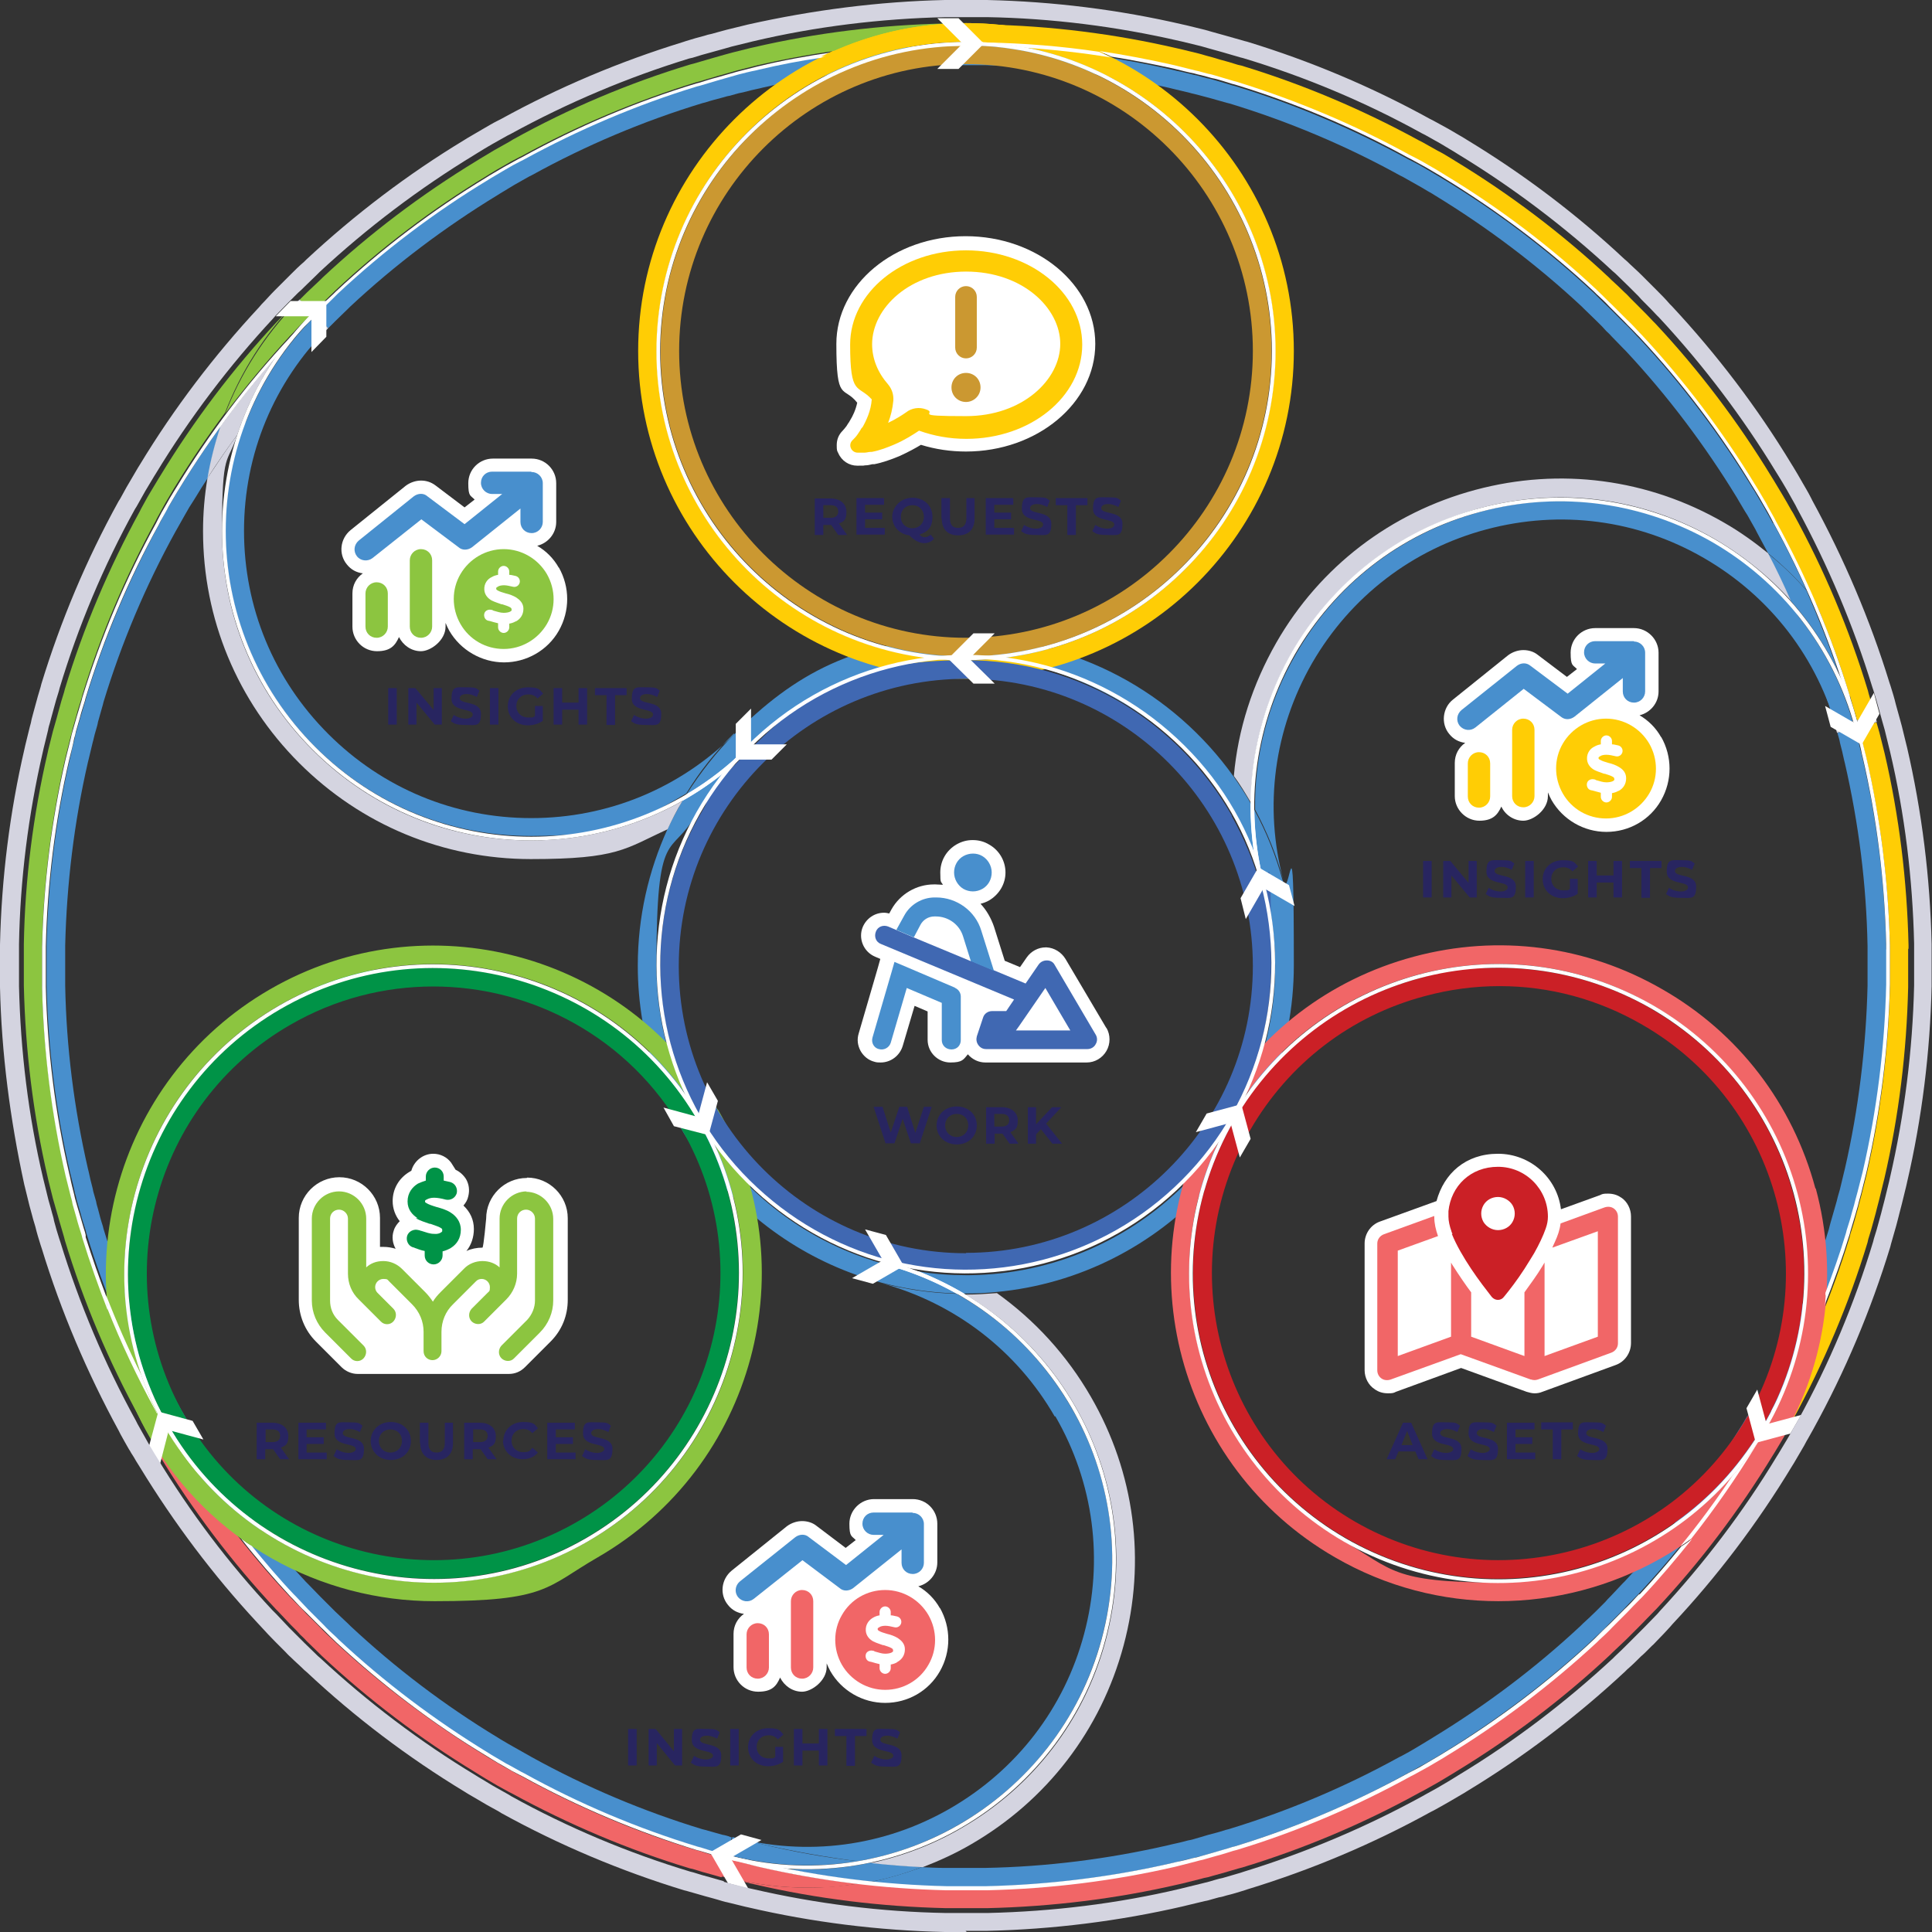 <?xml version="1.0" encoding="UTF-8"?> <svg xmlns="http://www.w3.org/2000/svg" version="1.1" viewBox="0 0 518.6 518.6"><rect x="0" y="0" width="518.6" height="518.6" fill="#333333" stroke="none"/><defs><style> .cls-1, .cls-2 { fill: none; } .cls-2 { stroke: #fff; stroke-miterlimit: 10; } .cls-3 { fill: #cb2026; } .cls-4 { fill: #d4d4e0; } .cls-5 { fill: #4068b2; } .cls-6 { fill: #009347; } .cls-7 { fill: #fff; } .cls-8 { fill: #ffcd05; } .cls-9 { fill: #8cc540; } .cls-10 { fill: #282560; } .cls-11 { fill: #488fcd; } .cls-12 { fill: #cb9831; } .cls-13 { fill: #f16667; } </style></defs><g><g id="Layer_2"><g id="Slide_00-b"><path class="cls-7" d="M252.3,431.7c-1.4-2.5-3.4-4.5-5.8-5.9,2.9-.7,5.1-3.3,5.1-6.4v-10.4c0-3.6-2.9-6.6-6.6-6.6h-10.4c-3.6,0-6.6,3-6.6,6.6s.6,3.2,1.7,4.4l-2.7,2.1-7.8-5.9c-1.1-.9-2.5-1.3-3.9-1.3s-2.9.5-4.1,1.4l-14.8,11.9c-2.8,2.3-3.3,6.4-1,9.2,1.1,1.4,2.6,2.2,4.3,2.4-1.7,1.2-2.8,3.1-2.8,5.4v8.9c0,3.6,2.9,6.6,6.6,6.6s4.9-1.5,5.9-3.8c1.1,2.2,3.3,3.8,5.9,3.8s6.6-3,6.6-6.6v-1c.3.7.6,1.4,1,2.1,3,5.2,8.6,8.5,14.7,8.5s11.7-3.2,14.7-8.5,3-11.7,0-17h0Z"></path><path class="cls-7" d="M150,152.4c-1.4-2.5-3.4-4.5-5.8-5.9,2.9-.7,5.1-3.3,5.1-6.4v-10.4c0-3.6-2.9-6.6-6.6-6.6h-10.4c-3.6,0-6.6,2.9-6.6,6.6s.6,3.2,1.7,4.4l-2.7,2.1-7.8-5.9c-1.2-.9-2.5-1.3-3.9-1.3s-2.9.5-4.1,1.4l-14.8,11.9c-2.8,2.3-3.3,6.4-1,9.2,1.1,1.4,2.6,2.2,4.3,2.4-1.7,1.2-2.8,3.1-2.8,5.4v8.9c0,3.6,2.9,6.6,6.6,6.6s4.9-1.6,5.9-3.8c1.1,2.2,3.3,3.8,5.9,3.8s6.6-2.9,6.6-6.6v-1c.3.7.6,1.4,1,2.1,3,5.2,8.7,8.5,14.7,8.5s11.7-3.2,14.7-8.5,3-11.7,0-17h0Z"></path><path class="cls-7" d="M445.9,197.9c-1.4-2.5-3.4-4.5-5.8-5.9,2.9-.7,5.1-3.3,5.1-6.4v-10.4c0-3.6-3-6.6-6.6-6.6h-10.4c-3.6,0-6.6,2.9-6.6,6.6s.6,3.2,1.7,4.4l-2.7,2.1-7.8-5.9c-1.1-.9-2.5-1.3-3.9-1.3s-2.9.5-4.1,1.4l-14.8,11.9c-1.4,1.1-2.2,2.7-2.4,4.4-.2,1.7.3,3.5,1.4,4.8,1.1,1.4,2.6,2.2,4.3,2.4-1.7,1.2-2.8,3.1-2.8,5.4v8.9c0,3.6,3,6.6,6.6,6.6s4.9-1.6,5.9-3.8c1,2.2,3.3,3.8,5.9,3.8s6.6-2.9,6.6-6.6v-1c.3.7.6,1.4,1,2.1,3,5.2,8.6,8.5,14.7,8.5s11.7-3.2,14.7-8.5,3-11.7,0-17h0Z"></path><path class="cls-7" d="M141.4,316.2c-6,0-10.9,4.9-10.9,10.9,0,0-.7,7.8-1,7.8-1.5,0-3,.3-4.3.9,1.3-1.6,2-3.7,2-5.9,0-2.5-1-4.6-2.8-6.3.6-.7,1.1-1.5,1.3-2.5.4-1.6.2-3.2-.6-4.6-.7-1.1-1.7-2-2.8-2.5l-1.2-1.9c-1.1-1.5-2.9-2.4-4.8-2.4-2.8,0-5.2,2-5.9,4.6-.2,0-.3.2-.4.2-2.9,1.7-4.6,4.6-4.6,7.9,0,2,.7,3.9,1.9,5.4-.7.7-1.3,1.5-1.6,2.5-.6,1.7-.3,3.5.5,4.9-1-.3-2.1-.5-3.2-.5s-.7,0-1,0v-4.2h0v-3.6c0-6-4.9-10.9-10.9-10.9s-10.9,4.9-10.9,10.9v22c0,4.2,1.6,8.2,4.6,11.2l6.9,6.9c1.1,1.1,2.7,1.8,4.3,1.8h40.6c1.6,0,3.1-.6,4.3-1.8l6.9-6.9c3-3,4.6-6.9,4.6-11.2v-21.9c0-6-4.9-10.9-10.9-10.9h0Z"></path><path class="cls-7" d="M294,92.3c0-15.9-15.6-28.9-34.8-28.9s-34.7,13-34.7,28.9,1.9,11.1,5.6,15.8c-.4,1.9-1.2,3.6-1.9,4.7-.2.3-.3.6-.5.8h0c0,0-.5.8-.5.8-.4.5-.7.9-1,1.2-1.1,1.1-1.6,2.4-1.6,3.9s.1,1.5.4,2.1c.9,2.1,2.9,3.4,5.1,3.4s1.4,0,2.2-.1h.2c.6,0,1.1-.2,1.7-.3.1,0,.3,0,.5,0,2.1-.4,4.4-1.2,6.8-2.2,2.4-1.1,4.4-2.2,5.7-3,3.9,1.2,7.9,1.8,12.1,1.8,19.1,0,34.7-13,34.7-28.9h0Z"></path><path class="cls-7" d="M297,276l-11-18.6c-1.1-1.8-3-3-5.1-3.1h-.2c-2,0-3.9,1-5.1,2.7l-1.8,2.6-4.1-1.7-2.9-9.2c-.8-2.3-2-4.4-3.6-6.1.8-.2,1.6-.5,2.3-.9,2.7-1.6,4.4-4.4,4.4-7.5s-1.7-6-4.4-7.5c-1.3-.8-2.8-1.2-4.4-1.2s-3,.4-4.4,1.2c-2.7,1.6-4.3,4.4-4.3,7.5s.2,2.3.7,3.3c-.6,0-1.3-.1-2-.1h-.4c-4.7,0-9.1,2.6-11.4,6.7l-.6,1.1c-.5-.1-.9-.2-1.4-.2-2.5,0-4.7,1.5-5.7,3.8-1.3,3.1.2,6.7,3.3,8l1.4.6-.7,2.5-5.1,17.5c-.5,1.6-.3,3.2.5,4.7.8,1.4,2.1,2.5,3.7,2.9.6.2,1.1.2,1.7.2,2.7,0,5.1-1.8,5.9-4.4l3.2-10.8,3.5,1.5v7.6c0,3.4,2.8,6.1,6.1,6.1s3.5-.8,4.7-2.2c1.2,1.4,2.9,2.2,4.7,2.2h27.2c2.2,0,4.2-1.2,5.3-3.1,1.1-1.9,1.1-4.3,0-6.2h0Z"></path><path class="cls-7" d="M435.2,321.5c-1.1-.8-2.3-1.1-3.6-1.1s-1.5.1-2.1.4l-10.5,3.8c-1-8.4-8.2-14.9-16.9-14.9s-14.5,5.3-16.5,12.7l-15.2,5.5c-2.5.9-4.1,3.3-4.1,5.9v34c0,2,1,4,2.7,5.1,1.1.8,2.3,1.1,3.6,1.1s1.5-.1,2.1-.4l17.5-6.4,17.6,6.4c.7.2,1.4.4,2.1.4s1.4-.1,2.1-.4l19.7-7.2c2.5-.9,4.1-3.3,4.1-5.9v-34c0-2-1-4-2.7-5.1h0Z"></path><path class="cls-11" d="M344.3,236.4c-1.8-6.7-4.4-13.1-7.6-19-.3-.6-.6-1.2-1-1.8-1.4-2.5-3-4.9-4.6-7.2-16-22.4-42.2-37.1-71.8-37.1s-46.3,9.9-62.2,25.8c-4.9,4.9-9.1,10.3-12.8,16.1-.4.6-.7,1.2-1.1,1.7-1.4,2.5-2.8,5-4,7.6-5.1,11.2-8,23.6-8,36.7,0,40.7,27.8,75.1,65.4,85.1,6.5,1.7,13.3,2.7,20.3,2.9.7,0,1.4,0,2,0h.3c2.8,0,5.5-.1,8.3-.4,44.7-4.2,79.8-41.9,79.8-87.7s-1.1-15.6-3-22.9h0ZM260.3,342.3c-.3,0-.7,0-1,0-4.3,0-8.5-.3-12.6-1-3-.5-6-1.1-8.9-1.9h0c-35.4-9.5-61.6-41.9-61.6-80.2s3.9-28.6,10.7-40.7c2.3-4,4.9-7.9,7.8-11.4,15.2-18.9,38.5-30.9,64.6-30.9s56.9,16.4,71.4,40.7c2.3,3.9,4.3,8,6,12.3,1.1,2.8,2,5.6,2.8,8.6h0c1.8,6.9,2.8,14.1,2.8,21.5,0,45.5-36.7,82.5-82.1,83h0Z"></path><g><path class="cls-11" d="M469.2,379.8c-.1.2-.2.3-.3.5-.7,1.3-1.5,2.6-2.3,3.8l-.5.8c-8.6,14.1-18.6,27.4-29.9,39.5l-.6.6c-1.1,1.2-2.2,2.3-3.3,3.5-.5.5-1,1-1.4,1.5l-1.1,1.1c-.5.5-.9.9-1.4,1.4-1.1,1.1-2.3,2.2-3.5,3.3l-.6.6c-12.1,11.3-25.4,21.3-39.5,29.9l-.8.5c-1.3.8-2.5,1.5-3.8,2.3-1.3.8-2.6,1.5-3.9,2.2l-.8.4c-14.5,8-29.9,14.5-45.7,19.3l-.8.2c-1.5.5-3,.9-4.6,1.3-.7.2-1.4.4-2,.6l-1.4.4c-.6.2-1.3.4-2,.5-1.5.4-3.1.8-4.6,1.1l-.8.2c-16.1,3.7-32.6,5.8-49.2,6.1h-.9c-1.5,0-3,0-4.5,0s-3,0-4.4,0h-.9c-2.1,0-4.2-.1-6.3-.2-4.5,1.7-9.1,3-13.7,4,6.6.7,13.3,1.1,20,1.2h.9c1.5,0,3,0,4.5,0s3,0,4.5,0h.9c16.9-.4,33.8-2.5,50.2-6.3l.8-.2c1.6-.4,3.1-.8,4.7-1.1.7-.2,1.4-.4,2-.5l1.4-.4c.7-.2,1.4-.4,2.1-.6,1.6-.4,3.1-.9,4.7-1.4l.8-.2c16.1-4.9,31.8-11.5,46.6-19.7l.8-.4c1.3-.7,2.6-1.5,4-2.2,1.3-.8,2.6-1.5,3.9-2.3l.8-.5c14.4-8.8,28-19,40.3-30.5l.6-.6c1.2-1.1,2.4-2.2,3.5-3.4.5-.5,1-1,1.4-1.4l1.1-1.1c.5-.5,1-1,1.5-1.5,1.1-1.2,2.2-2.3,3.4-3.5l.6-.6c11.5-12.3,21.8-25.9,30.5-40.3l.5-.8c.8-1.3,1.6-2.6,2.3-3.9,0-.1.1-.2.2-.3-1.8-.5-3.3-1.3-4.2-2.7h0Z"></path><path class="cls-11" d="M506.3,254.8v-.9c-.4-16.9-2.5-33.8-6.3-50.2l-.2-.8c-.4-1.6-.8-3.2-1.1-4.7-.2-.7-.4-1.4-.5-2.1l-.2-.7-4.8,1.3.2.7c.2.7.4,1.3.5,2,.4,1.5.8,3.1,1.1,4.6l.2.8c3.7,16.1,5.8,32.6,6.1,49.2v.9c0,1.5,0,3,0,4.4s0,3,0,4.4v.9c-.4,16.5-2.4,33.1-6.1,49.2l-.2.8c-.4,1.5-.7,3.1-1.1,4.6-.2.7-.4,1.4-.6,2.1l-.3,1.2c-.2.7-.4,1.4-.6,2.1-.4,1.5-.9,3-1.3,4.6l-.2.8c-4.8,15.8-11.3,31.2-19.3,45.7l-.4.8c-.6,1.1-1.3,2.2-1.9,3.4.9,1.4,2.4,2.2,4.2,2.7.7-1.2,1.4-2.4,2-3.6l.4-.8c8.1-14.8,14.8-30.5,19.7-46.6l.2-.8c.5-1.5.9-3.1,1.4-4.7.2-.7.4-1.4.6-2.1l.3-1.2c.2-.7.4-1.5.6-2.2.4-1.6.8-3.1,1.2-4.7l.2-.8c3.8-16.4,5.9-33.3,6.3-50.2v-.9c0-1.5,0-3,0-4.5s0-3,0-4.5h0Z"></path><path class="cls-11" d="M51,382.6c-.5-.8-.9-1.5-1.3-2.3-.8-1.3-1.5-2.6-2.2-3.9l-.4-.8c-8-14.5-14.5-29.9-19.3-45.7l-.2-.8c-.5-1.5-.9-3-1.3-4.6-.2-.7-.4-1.3-.5-2l-.4-1.4c-.2-.7-.4-1.3-.5-2-.4-1.5-.8-3.1-1.1-4.6l-.2-.8c-3.7-16.1-5.8-32.6-6.1-49.2v-.9c0-1.5,0-3,0-4.5s0-3,0-4.4v-.9c.4-16.5,2.4-33.1,6.1-49.2l.2-.8c.4-1.5.7-3.1,1.1-4.6.2-.6.3-1.3.5-2l.4-1.4c.2-.7.4-1.3.5-2,.4-1.5.9-3.1,1.3-4.6l.2-.8c4.8-15.8,11.3-31.2,19.3-45.7l.4-.7c.7-1.3,1.5-2.6,2.2-3.9.7-1.3,1.5-2.6,2.3-3.8l.5-.8c1.1-1.8,2.2-3.6,3.4-5.4.8-4.8,1.9-9.4,3.5-13.9-3.9,5.4-7.6,11-11.1,16.7l-.5.8c-.8,1.3-1.5,2.6-2.3,3.9-.8,1.3-1.5,2.6-2.2,4l-.4.8c-8.1,14.8-14.8,30.5-19.7,46.6l-.2.8c-.5,1.6-.9,3.1-1.4,4.7-.2.7-.4,1.4-.6,2.1l-.4,1.4c-.2.7-.4,1.3-.5,2-.4,1.6-.8,3.1-1.1,4.7l-.2.8c-3.8,16.4-5.9,33.3-6.3,50.2v.9c0,1.5,0,3,0,4.5s0,3,0,4.5v.9c.4,16.9,2.5,33.8,6.3,50.2l.2.8c.4,1.6.8,3.1,1.1,4.7.2.7.4,1.4.5,2l.4,1.4c.2.7.4,1.4.6,2,.4,1.6.9,3.1,1.4,4.7l.2.8c4.9,16.1,11.5,31.8,19.7,46.6l.4.8c.7,1.3,1.5,2.7,2.2,4,0,.2.2.3.3.5,1.6-.6,3.5-.8,5.4-.7h0Z"></path><path class="cls-11" d="M195.9,493c-.7-.2-1.3-.4-2-.5-1.5-.4-3.1-.9-4.6-1.3l-.8-.2c-15.8-4.8-31.2-11.3-45.7-19.3l-.7-.4c-1.3-.7-2.6-1.5-3.9-2.2-1.3-.7-2.6-1.5-3.8-2.2l-.8-.5c-14.2-8.6-27.4-18.6-39.5-29.9l-.6-.6c-1.2-1.1-2.3-2.2-3.5-3.3-.5-.5-1-1-1.5-1.5l-1-1c-.5-.5-1-1-1.5-1.5-1.1-1.1-2.2-2.3-3.3-3.4l-.6-.6h0c-11.3-12.1-21.3-25.4-29.9-39.5l-.5-.8c-.3-.5-.6-1-.9-1.6-1.9-.1-3.8.1-5.4.7.7,1.1,1.3,2.3,2,3.4l.5.8c8.8,14.4,19,28,30.5,40.3l.6.6c1.1,1.2,2.2,2.4,3.3,3.5.5.5,1,1,1.6,1.6l1,1c.5.5,1,1,1.5,1.5,1.2,1.1,2.3,2.3,3.5,3.4l.6.6c12.3,11.5,25.9,21.8,40.3,30.5l.8.5c1.3.8,2.6,1.5,3.9,2.3,1.3.8,2.6,1.5,4,2.2l.8.4c14.8,8.1,30.5,14.8,46.6,19.7l.8.2c1.6.5,3.1.9,4.7,1.4.7.2,1.4.4,2,.5l.7.2,1.3-4.8-.7-.2h0Z"></path><path class="cls-11" d="M259,12.2c-1.4,0-2.8,0-4.2,0h-.9c-16.9.4-33.8,2.5-50.2,6.3l-.8.2c-1.6.4-3.1.8-4.7,1.1-.7.2-1.4.4-2.1.6l-1.4.4c-.7.2-1.4.4-2.1.6-1.6.4-3.1.9-4.7,1.4l-.8.2c-16.1,4.9-31.8,11.5-46.6,19.7l-.8.4c-1.3.7-2.6,1.5-4,2.2-1.3.8-2.6,1.5-3.9,2.3l-.8.5c-14.4,8.8-28,19-40.3,30.5l-.6.6c-1.2,1.1-2.3,2.2-3.5,3.4-.5.5-1,1-1.5,1.5l-.5.5,3.5,3.5.5-.5c.5-.5,1-1,1.4-1.4,1.1-1.1,2.3-2.2,3.4-3.3l.6-.6c12.1-11.3,25.4-21.3,39.5-29.9l.8-.5c1.3-.8,2.5-1.5,3.8-2.3,1.3-.7,2.6-1.5,3.9-2.2l.8-.4c14.5-8,29.9-14.5,45.7-19.3l.8-.2c1.5-.5,3.1-.9,4.6-1.3.7-.2,1.3-.4,2-.5l1.4-.4c.7-.2,1.4-.4,2.1-.5,1.5-.4,3.1-.8,4.6-1.1l.8-.2c16.1-3.7,32.6-5.8,49.2-6.1h.9c1.1,0,2.2,0,3.3,0,.6-1.6.9-3.3.9-5h0Z"></path><path class="cls-11" d="M475.9,140.5l-.4-.8c-.7-1.3-1.5-2.6-2.2-3.9-.8-1.3-1.5-2.6-2.3-3.9l-.5-.8c-8.8-14.4-19-28-30.5-40.3l-.6-.6c-1.1-1.2-2.2-2.4-3.4-3.5-.5-.5-1-1-1.5-1.5l-1-1c-.5-.5-1-1-1.5-1.5-1.2-1.1-2.3-2.2-3.5-3.4l-.6-.6c-12.3-11.5-25.9-21.8-40.3-30.5l-.8-.5c-1.3-.8-2.6-1.5-3.9-2.3-1.3-.8-2.6-1.5-4-2.2l-.8-.4c-14.8-8.1-30.5-14.8-46.6-19.7l-.8-.2c-1.5-.5-3.1-.9-4.7-1.4-.7-.2-1.3-.4-2-.5l-1.5-.4c-.7-.2-1.3-.4-2-.5-1.6-.4-3.1-.8-4.7-1.1l-.8-.2c-16.4-3.8-33.3-5.9-50.2-6.3h-.9c-1.5,0-3.1,0-4.5,0h-.3c0,1.7-.3,3.4-.9,5h1.2c1.5,0,3,0,4.4,0h.9c16.5.4,33.1,2.4,49.2,6.1l.8.2c1.5.4,3.1.7,4.6,1.1.6.2,1.3.3,2,.5l1.5.4c.6.2,1.3.3,1.9.5,1.5.4,3.1.9,4.6,1.3l.8.2c15.8,4.8,31.2,11.3,45.7,19.3l.8.4c1.3.7,2.6,1.5,3.9,2.2,1.3.7,2.5,1.5,3.8,2.2l.8.5c14.1,8.6,27.4,18.6,39.5,29.9l.6.6c1.1,1.1,2.3,2.2,3.4,3.3.5.5,1,1,1.5,1.5l1,1.1c.5.5,1,.9,1.4,1.4,1.1,1.1,2.2,2.3,3.3,3.4l.6.6c11.3,12.1,21.3,25.4,29.9,39.5l.4.7c.8,1.3,1.5,2.6,2.3,3.8.7,1.3,1.5,2.6,2.2,3.9l.4.8c1,1.9,2,3.7,3,5.6,3.7,3,7.2,6.4,10.3,9.9-2.7-6.1-5.7-12.1-8.9-18h0Z"></path><path class="cls-9" d="M44.7,383.7c0-.1-.2-.2-.2-.4-.8-1.3-1.5-2.6-2.2-4l-.4-.8c-8.2-14.9-14.8-30.6-19.8-46.8l-.2-.8c-.5-1.6-.9-3.1-1.4-4.7-.2-.7-.4-1.4-.6-2.1l-.4-1.4c-.2-.7-.4-1.4-.5-2.1-.4-1.6-.8-3.2-1.2-4.8l-.2-.8c-3.8-16.5-5.9-33.5-6.3-50.4v-.9c0-1.5,0-3,0-4.6s0-3,0-4.6v-.9c.4-16.9,2.5-33.9,6.3-50.4l.2-.8c.4-1.6.8-3.2,1.2-4.8.2-.7.4-1.4.5-2l.4-1.4c.2-.7.4-1.4.6-2.1.4-1.6.9-3.1,1.4-4.7l.2-.8c4.9-16.2,11.6-31.9,19.7-46.8l.4-.8c.7-1.3,1.5-2.7,2.2-4,.8-1.3,1.5-2.6,2.3-3.9l.5-.8c4.1-6.7,8.5-13.2,13.2-19.5,4.2-10.9,10.5-20.9,18.8-29.5,0,0,0,0,0,0l-.8.8c-1.2,1.2-2.3,2.4-3.4,3.6l-.6.6c-11.8,12.6-22.3,26.5-31.3,41.3l-.5.8c-.8,1.3-1.6,2.7-2.4,4-.8,1.3-1.5,2.7-2.3,4.1l-.4.8c-8.3,15.2-15.1,31.2-20.1,47.7l-.2.8c-.5,1.6-1,3.2-1.4,4.8-.2.7-.4,1.4-.6,2.2l-.4,1.4c-.2.7-.4,1.4-.6,2.1-.4,1.6-.8,3.2-1.2,4.8l-.2.9c-3.9,16.8-6.1,34.1-6.4,51.4v.9c0,1.6,0,3.1,0,4.7s0,3.1,0,4.7v.9c.4,17.3,2.5,34.6,6.4,51.4l.2.9c.4,1.6.8,3.2,1.2,4.8.2.7.4,1.4.6,2.1l.4,1.4c.2.7.4,1.4.6,2.1.5,1.6.9,3.2,1.4,4.8l.2.8c5,16.5,11.8,32.6,20.1,47.7l.4.8c.8,1.4,1.5,2.7,2.3,4.1.3.5.6,1,.9,1.5.8-1.6,2.1-2.8,3.7-3.6h0Z"></path><path class="cls-9" d="M254.6,6.3h-.9c-17.3.4-34.6,2.5-51.4,6.4l-.9.2c-1.6.4-3.2.8-4.8,1.2-.7.2-1.5.4-2.2.6l-1.4.4c-.7.2-1.4.4-2.1.6-1.6.5-3.2.9-4.8,1.4l-.8.2c-16.5,5-32.6,11.8-47.7,20.2l-.8.5c-1.4.8-2.7,1.5-4.1,2.3-1.3.8-2.7,1.6-4,2.4l-.8.5c-14.8,9-28.7,19.5-41.3,31.3l-.6.6c-1.2,1.1-2.4,2.3-3.6,3.4-.5.5-1,1-1.5,1.5l-1,1c-.2.2-.5.5-.7.7,0,0,0,0,0,0,.4-.4.8-.8,1.2-1.2l3.5,3.5.5-.5c.5-.5,1-1,1.5-1.5,1.2-1.1,2.3-2.3,3.5-3.4l.6-.6c12.4-11.6,26-21.9,40.5-30.7l.8-.5c1.3-.8,2.6-1.6,3.9-2.3,1.3-.8,2.6-1.5,4-2.2l.8-.4c14.9-8.2,30.6-14.8,46.8-19.8l.8-.2c1.6-.5,3.1-.9,4.7-1.4.7-.2,1.4-.4,2.1-.6l1.4-.4c.7-.2,1.4-.4,2.1-.6,1.6-.4,3.2-.8,4.7-1.2l.8-.2c16.5-3.8,33.4-5.9,50.4-6.3h.9c1.4,0,2.8,0,4.2,0-.1-1.7-.5-3.3-1.2-5-1,0-2.1,0-3.1,0h0Z"></path><path class="cls-8" d="M503,191c-.5-1.6-.9-3.2-1.4-4.8l-.2-.8c-5-16.5-11.8-32.6-20.1-47.7l-.5-.8c-.8-1.4-1.5-2.7-2.3-4-.8-1.3-1.6-2.7-2.4-4l-.5-.8c-9-14.8-19.5-28.7-31.3-41.3l-.6-.6c-1.1-1.2-2.3-2.4-3.5-3.6-.5-.5-1-1-1.5-1.5l-1-1c-.5-.5-1-1.1-1.6-1.6-1.2-1.2-2.4-2.3-3.6-3.4l-.6-.6c-12.6-11.8-26.5-22.3-41.3-31.3l-.8-.5c-1.3-.8-2.6-1.6-4-2.3-1.4-.8-2.7-1.5-4.1-2.3l-.8-.4c-15.2-8.3-31.2-15.1-47.7-20.1l-.9-.2c-1.6-.5-3.2-1-4.8-1.4-.7-.2-1.4-.4-2-.6l-1.5-.4c-.7-.2-1.4-.4-2.1-.6-1.6-.4-3.2-.8-4.9-1.2l-.9-.2c-16.8-3.9-34.1-6.1-51.4-6.4h-.9c-1.5,0-3.1,0-4.6,0h-1.5c.6,1.7,1.1,3.3,1.2,5h.4c1.5,0,3,0,4.6,0h.9c17,.4,33.9,2.5,50.4,6.3l.8.2c1.6.4,3.2.8,4.8,1.2.7.2,1.4.4,2,.5l1.5.4c.7.2,1.3.4,2,.5,1.6.4,3.1.9,4.7,1.4l.8.2c16.2,4.9,31.9,11.6,46.8,19.8l.8.4c1.3.7,2.7,1.5,4,2.2,1.3.8,2.6,1.5,3.9,2.3l.8.5c14.5,8.8,28.1,19.1,40.5,30.7l.6.6c1.2,1.1,2.4,2.2,3.5,3.4.5.5,1,1,1.5,1.5l1,1c.5.5,1,1,1.5,1.5,1.1,1.2,2.3,2.3,3.4,3.5l.6.6c11.5,12.4,21.9,26,30.6,40.5l.5.8c.8,1.3,1.6,2.6,2.3,3.9.8,1.3,1.5,2.6,2.2,4l.4.8c3.8,6.9,7.2,13.9,10.3,21.1,7.2,8.9,12.6,19.1,16,30.3,0,0,0,0,0,0,0-.1,0-.3-.1-.4h0Z"></path><path class="cls-8" d="M512.3,254.6v-.9c-.4-17.3-2.5-34.6-6.4-51.4l-.2-.8c-.4-1.6-.8-3.2-1.2-4.8-.2-.7-.4-1.4-.6-2.1l-.4-1.4c-.1-.6-.3-1.1-.5-1.7,0,0,0,0,0,0,.2.8.5,1.6.7,2.4l-4.8,1.3.2.7c.2.7.4,1.4.5,2.1.4,1.6.8,3.2,1.2,4.8l.2.8c3.8,16.5,5.9,33.4,6.3,50.4v.9c0,1.5,0,3,0,4.6s0,3,0,4.6v.9c-.4,17-2.5,33.9-6.3,50.4l-.2.8c-.4,1.6-.8,3.2-1.2,4.8-.2.7-.4,1.5-.6,2.2l-.3,1.2c-.2.7-.4,1.4-.6,2.1-.4,1.6-.9,3.1-1.4,4.7l-.2.8c-4.9,16.2-11.6,31.9-19.8,46.8l-.4.8c-.6,1.1-1.2,2.2-1.9,3.4,1.7.3,3.7.3,5.6.2.2-.4.4-.8.7-1.2l.5-.8c8.3-15.2,15.1-31.2,20.1-47.7l.2-.9c.5-1.6,1-3.2,1.4-4.8.2-.7.4-1.5.6-2.2l.3-1.2c.2-.8.4-1.5.6-2.3.4-1.6.8-3.2,1.2-4.9l.2-.8c3.9-16.8,6-34.1,6.4-51.4v-.9c0-1.5,0-3.1,0-4.6s0-3.1,0-4.7h0Z"></path><path class="cls-13" d="M193.8,503.8l1.3-4.8-.7-.2c-.7-.2-1.4-.4-2.1-.6-1.6-.4-3.1-.9-4.7-1.4l-.8-.2c-16.2-4.9-31.9-11.6-46.8-19.8l-.8-.4c-1.3-.7-2.7-1.5-4-2.2-1.3-.8-2.6-1.5-3.9-2.3l-.8-.5c-14.5-8.8-28.1-19.1-40.5-30.6l-.6-.6c-1.2-1.1-2.4-2.2-3.5-3.4-.5-.5-1-1-1.5-1.5l-1-1c-.5-.5-1.1-1-1.6-1.6-1.1-1.2-2.3-2.3-3.4-3.5l-.6-.6c-11.6-12.4-21.9-26-30.7-40.5l-.5-.8c-.7-1.2-1.4-2.4-2.1-3.5-1.6.8-2.9,2-3.7,3.6.5.8,1,1.7,1.5,2.5l.5.8c9,14.8,19.5,28.7,31.3,41.3h0l.6.6c1.1,1.2,2.3,2.4,3.4,3.6.5.5,1.1,1.1,1.6,1.6l.9,1c.5.5,1.1,1,1.6,1.6,1.2,1.2,2.4,2.3,3.6,3.5l.6.6c12.6,11.8,26.5,22.3,41.3,31.3l.8.5c1.3.8,2.6,1.6,4,2.4,1.3.8,2.7,1.5,4.1,2.3l.8.4c15.2,8.3,31.2,15.1,47.7,20.1l.9.2c1.6.5,3.2,1,4.8,1.4.7.2,1.4.4,2.1.6l1.4.4c.3,0,.7.2,1,.3h0c-.6-.2-1.1-.3-1.7-.5h0Z"></path><path class="cls-13" d="M474.5,382.7c-.1.2-.2.4-.4.6-.8,1.3-1.5,2.6-2.3,3.9l-.5.8c-8.8,14.5-19.1,28.1-30.6,40.5l-.6.6c-1.1,1.2-2.2,2.4-3.4,3.5-.5.5-1,1-1.5,1.5l-1.1,1.1c-.5.5-1,1-1.4,1.4-1.2,1.1-2.4,2.3-3.5,3.4l-.6.6c-12.4,11.5-26,21.9-40.5,30.6l-.8.5c-1.3.8-2.6,1.6-3.9,2.3-1.3.8-2.6,1.5-4,2.2l-.8.4c-14.9,8.2-30.6,14.8-46.8,19.8l-.8.2c-1.6.5-3.1.9-4.7,1.4-.7.2-1.4.4-2.1.6l-1.4.4c-.7.2-1.4.4-2,.5-1.6.4-3.2.8-4.7,1.2l-.8.2c-16.5,3.8-33.5,5.9-50.4,6.3h-.9c-1.5,0-2.9,0-4.4,0h-.4c-1.5,0-2.9,0-4.4,0h-.9c-7.8-.2-15.6-.7-23.4-1.6-4.5.7-9.1,1.1-13.7,1.1-7.1,0-14.2-.9-21.2-2.6h0c.4.1.8.2,1.1.3,1.6.4,3.2.8,4.9,1.2l.9.2c16.8,3.9,34.1,6,51.4,6.4h.9c1.5,0,3,0,4.4,0h.4c1.5,0,3,0,4.5,0h.9c17.3-.4,34.6-2.5,51.4-6.4l.9-.2c1.6-.4,3.2-.8,4.8-1.2.7-.2,1.4-.4,2.1-.5l1.4-.4c.7-.2,1.5-.4,2.2-.6,1.6-.5,3.2-.9,4.8-1.4l.8-.2c16.5-5,32.6-11.8,47.8-20.2l.8-.4c1.4-.8,2.7-1.5,4.1-2.3,1.3-.8,2.7-1.6,4-2.4l.8-.5c14.8-9,28.7-19.5,41.3-31.3l.6-.6c1.2-1.1,2.4-2.3,3.6-3.4.5-.5,1-1,1.5-1.5l1.1-1.1c.5-.5,1-1,1.5-1.5,1.2-1.2,2.3-2.4,3.5-3.6l.6-.6c11.8-12.6,22.3-26.5,31.3-41.3l.5-.8c.8-1.3,1.6-2.7,2.4-4,.5-1,1.1-1.9,1.6-2.9-1.9.1-3.9,0-5.6-.2h0Z"></path><path class="cls-11" d="M197.3,493.3l-.7-.2-1.3,4.8c.4.1.8.2,1.2.3.5-1.6,1.1-3.1,1.9-4.6-.4-.1-.8-.2-1.1-.3Z"></path><path class="cls-11" d="M230.2,499.6c-8.6-1-17.1-2.5-25.4-4.5l-.8-.2c-1.5-.4-3.1-.7-4.6-1.1-.3,0-.6-.1-.9-.2-.8,1.5-1.4,3.1-1.9,4.6,11.2,2.8,22.6,3.2,33.7,1.4h0Z"></path><path class="cls-11" d="M233.6,500c-5.6,1.2-11.2,1.8-16.9,1.8s-4,0-6-.2c7.7,1.5,15.4,2.7,23.2,3.5,4.7-.9,9.3-2.3,13.7-4-4.7-.2-9.4-.6-14-1.1h0Z"></path><path class="cls-13" d="M195.8,499.1l-.7-.2-1.3,4.8c.6.1,1.1.3,1.7.4,0-1.7.4-3.3.8-4.9-.2,0-.3,0-.5-.1h0Z"></path><path class="cls-13" d="M230.5,505.7c-9.1-1.1-18.1-2.6-27-4.7l-.8-.2c-1.6-.4-3.2-.8-4.7-1.2-.5-.1-1.1-.3-1.6-.4-.4,1.6-.7,3.3-.8,4.9,7,1.7,14.1,2.6,21.2,2.6s9.2-.4,13.7-1.1h0Z"></path><path class="cls-4" d="M63.7,116.7c2.4-7.3,5.8-14.2,10.1-20.6-5.2,5.9-10,12-14.6,18.3-1.5,4.5-2.7,9.2-3.5,13.9,2.5-3.9,5.2-7.8,8-11.6Z"></path><path class="cls-4" d="M83.9,83.9l-3.5-3.5c-.4.4-.8.8-1.2,1.2,1.6.7,3,1.6,4.2,2.8h0c0,0,.5-.6.5-.6h0Z"></path><path class="cls-9" d="M60.4,111.1c5.5-7.3,11.3-14.3,17.5-21l.6-.6c1.1-1.2,2.2-2.4,3.4-3.5.5-.5,1-1,1.5-1.5-1.2-1.2-2.6-2.1-4.2-2.8-8.3,8.6-14.6,18.6-18.8,29.5Z"></path><polygon class="cls-4" points="84.2 84.2 84.6 84.6 84.6 84.6 84.2 84.2"></polygon><path class="cls-11" d="M65.7,114c5.2-6.9,10.7-13.5,16.6-19.8l.6-.6c1.1-1.2,2.2-2.3,3.3-3.4.2-.2.4-.4.6-.6-.7-1.7-1.6-3.1-2.7-4.3-8.2,8.3-14.4,18.1-18.4,28.8Z"></path><path class="cls-4" d="M88.1,88.1l-3.5-3.5h0c-.2.2-.4.4-.6.6,1.1,1.2,2,2.7,2.7,4.3.3-.3.6-.6.9-.9l.5-.5h0Z"></path><path class="cls-11" d="M474.5,148.5c2.1,4.2,4.2,8.4,6.1,12.7,5.1,5.7,9.4,12.1,12.8,19.1-2.5-7.4-5.4-14.7-8.5-21.8-3.1-3.6-6.6-6.9-10.3-9.9Z"></path><path class="cls-4" d="M498.8,194.4l.2.7,4.8-1.3c-.2-.8-.4-1.6-.7-2.4-1.5.8-3,1.4-4.6,1.9.1.4.2.7.3,1.1h0Z"></path><path class="cls-8" d="M496.6,186.8l.2.8c.5,1.6.9,3.1,1.4,4.7,0,.3.2.6.3,1,1.6-.4,3.2-1,4.6-1.9-3.3-11.2-8.8-21.4-16-30.3,3.6,8.4,6.8,16.9,9.4,25.7h0Z"></path><path class="cls-4" d="M492.4,194.1c.2.6.3,1.3.5,1.9l.2.7,4.8-1.3c-.2-.6-.4-1.2-.5-1.8-1.6.4-3.3.5-5,.5h0Z"></path><path class="cls-11" d="M490.8,188.6l.2.8c.5,1.5.9,3,1.3,4.6,0,0,0,0,0,.1,1.7,0,3.4-.2,5-.5-3.2-10.9-8.4-20.8-15.5-29.3,3.4,7.9,6.4,16,8.9,24.3h0Z"></path></g><g><path class="cls-11" d="M283.3,380.2c10.3,17.8,13,38.6,7.7,58.4-5.3,19.9-18.1,36.5-35.9,46.8s-38.6,13-58.4,7.7h0l.7.2c.7.2,1.3.4,2,.5,1.5.4,3.1.8,4.6,1.1l.8.2c8.4,1.9,16.9,3.4,25.4,4.5,9.5-1.6,18.7-4.9,27.3-9.9,19-11,32.5-28.6,38.2-49.8,5.7-21.2,2.8-43.3-8.2-62.2-7.5-12.9-18-23.3-30.7-30.4-7-.2-13.8-1.2-20.3-2.9,19.8,5.4,36.4,18.1,46.6,35.8h0Z"></path><polygon class="cls-4" points="237.8 339.5 237.8 339.5 237.9 339 237.8 339.5"></polygon><path class="cls-4" d="M259,347.4c12.1,7.2,22.3,17.4,29.5,29.9,11.1,19.2,14,41.6,8.3,63s-19.5,39.3-38.7,50.4c-7.7,4.5-16,7.6-24.4,9.4,4.7.5,9.3.9,14,1.1,4.4-1.7,8.8-3.7,12.9-6.1,20.4-11.8,34.9-30.7,41-53.4s3-46.4-8.8-66.8c-6.4-11.1-15-20.5-25.2-27.8-2.7.2-5.5.4-8.3.4h-.3Z"></path><path class="cls-4" d="M142.6,225.6c-22.2,0-43-8.6-58.7-24.3-15.7-15.7-24.3-36.5-24.3-58.7s1.4-17.6,4.1-25.9c-2.8,3.8-5.4,7.7-8,11.6-.8,4.7-1.2,9.5-1.2,14.3,0,23.5,9.2,45.6,25.8,62.2,16.6,16.6,38.7,25.8,62.2,25.8s25.3-2.8,36.7-8c1.2-2.6,2.5-5.2,4-7.6-12.3,6.9-26.2,10.6-40.7,10.6h0Z"></path><path class="cls-11" d="M197.1,197.1h0c-14.6,14.5-33.9,22.5-54.5,22.5s-39.9-8-54.5-22.6-22.6-33.9-22.6-54.5,8-39.9,22.6-54.5h0l-.5.5c-.5.5-1,1-1.5,1.5-1.1,1.2-2.2,2.3-3.3,3.4l-.6.6c-5.9,6.3-11.4,12.9-16.6,19.8-3.4,9-5.1,18.7-5.1,28.6,0,21.9,8.5,42.5,24,58s36.1,24,58,24,29.2-4,41.7-11.4c3.6-5.9,7.9-11.3,12.8-16.1h0Z"></path><path class="cls-4" d="M346.9,175.1c11.1-19.2,29-32.9,50.4-38.7s43.8-2.8,63,8.3c7.7,4.5,14.6,10.1,20.4,16.5-1.9-4.3-3.9-8.5-6.1-12.7-3.7-3-7.6-5.8-11.8-8.2-20.4-11.8-44.1-14.9-66.8-8.8-22.7,6.1-41.7,20.6-53.4,41-6.4,11.2-10.3,23.3-11.4,35.8,1.7,2.3,3.2,4.8,4.6,7.2.1-14.1,3.9-28,11.1-40.5h0Z"></path><path class="cls-11" d="M493,195.9c-.2-.7-.4-1.3-.5-2-.4-1.5-.9-3.1-1.3-4.6l-.2-.8c-2.5-8.2-5.5-16.3-8.9-24.3-6.1-7.4-13.6-13.8-22.2-18.7-19-10.9-41.1-13.9-62.2-8.2-21.2,5.7-38.9,19.2-49.8,38.2-7.5,12.9-11.2,27.3-11,41.8,3.2,6,5.8,12.3,7.6,19-5.3-19.8-2.5-40.5,7.7-58.3,10.3-17.8,26.9-30.6,46.8-35.9,19.9-5.3,40.6-2.6,58.4,7.7,17.8,10.3,30.6,26.9,35.9,46.8h0l-.2-.7h0Z"></path><polygon class="cls-4" points="339.5 237.8 339.5 237.8 339 237.9 339.5 237.8"></polygon><path class="cls-7" d="M200.6,200.6c-4.9,4.9-10.4,9.2-16.3,12.6-.4.6-.7,1.2-1.1,1.7,4-2.2,7.8-4.8,11.4-7.8l5.9-6.6Z"></path><path class="cls-7" d="M336.7,229.3c1.1,2.8,2,5.6,2.8,8.6h0c-1.8-6.8-2.7-13.6-2.8-20.4-.3-.6-.6-1.2-1-1.8,0,4.6.3,9.1,1,13.7h0Z"></path></g><path class="cls-7" d="M237.8,339.5h0c6.8,1.8,13.2,4.5,19.1,7.8.7,0,1.4,0,2,0-3.9-2.3-8-4.3-12.2-6-3-.5-6-1.1-8.9-1.9h0Z"></path><path class="cls-12" d="M259.3,12.2c-45.2,0-82,36.8-82,82s36.8,82,82,82,82-36.8,82-82S304.5,12.2,259.3,12.2ZM259.3,171.2c-42.5,0-77-34.6-77-77s34.6-77,77-77,77,34.5,77,77-34.5,77-77,77Z"></path><path class="cls-8" d="M259.3,6.2c-48.5,0-88,39.5-88,88s39.5,88,88,88,88-39.5,88-88S307.8,6.2,259.3,6.2ZM259.3,177.2c-45.8,0-83-37.2-83-83S213.5,11.2,259.3,11.2s83,37.2,83,83-37.2,83-83,83Z"></path><path class="cls-3" d="M443.3,270.8c-12.6-7.3-26.7-11-40.9-11s-14.3.9-21.4,2.8c-21.2,5.7-38.9,19.2-49.8,38.2-22.6,39.2-9.1,89.4,30,112,39.2,22.6,89.4,9.1,112-30,11-19,13.9-41.1,8.2-62.2-5.7-21.2-19.2-38.9-38.2-49.8h0ZM469,380.3c-21.2,36.8-68.4,49.4-105.2,28.2-36.8-21.2-49.4-68.4-28.2-105.2,10.3-17.8,26.9-30.6,46.8-35.9,6.6-1.8,13.4-2.7,20.1-2.7,13.4,0,26.5,3.5,38.4,10.4,36.8,21.2,49.4,68.4,28.2,105.2Z"></path><path class="cls-13" d="M487.3,319c-6.1-22.7-20.6-41.7-41-53.4-20.4-11.8-44.1-14.9-66.8-8.8-22.7,6.1-41.7,20.6-53.4,41-24.3,42-9.8,96,32.2,120.2,13.8,8,28.9,11.8,43.9,11.8,30.4,0,60.1-15.8,76.4-44,11.8-20.4,14.9-44.1,8.8-66.8h0ZM474.1,383.3c-15.4,26.6-43.3,41.5-72,41.5s-28.3-3.6-41.4-11.1c-39.6-22.9-53.3-73.8-30.4-113.4,11.1-19.2,29-32.9,50.4-38.7,21.4-5.7,43.8-2.8,63,8.3,39.6,22.9,53.3,73.8,30.4,113.4h0Z"></path><path class="cls-6" d="M187.4,300.8c-15.2-26.3-42.8-41-71.2-41s-28,3.5-40.9,11c-39.2,22.6-52.6,72.9-30,112,22.6,39.2,72.9,52.6,112,30,39.2-22.6,52.6-72.9,30-112h0ZM154.9,408.5c-36.8,21.2-84,8.6-105.2-28.2-21.2-36.8-8.6-84,28.2-105.2,12.1-7,25.3-10.3,38.4-10.3,26.6,0,52.6,13.8,66.8,38.5,21.2,36.8,8.6,84-28.2,105.2Z"></path><path class="cls-9" d="M192.6,297.8c-24.3-42-78.2-56.5-120.2-32.2-42,24.3-56.5,78.2-32.2,120.2,16.3,28.2,45.9,44,76.4,44s30-3.8,43.9-11.8c42-24.3,56.5-78.2,32.2-120.2h0ZM157.9,413.7c-13,7.5-27.3,11.1-41.4,11.1-28.7,0-56.7-14.9-72-41.5-22.9-39.6-9.3-90.5,30.4-113.4,39.6-22.9,90.5-9.3,113.4,30.4,22.9,39.6,9.3,90.5-30.4,113.4h0Z"></path><path class="cls-5" d="M330.7,219c-14.1-24.9-40.8-41.8-71.5-41.8s-43.1,9.2-58,24.1-9.1,10.3-12.6,16.2c-7.3,12.2-11.4,26.5-11.4,41.7,0,37.9,25.8,69.9,60.8,79.2,6.5,1.8,13.4,2.7,20.4,2.8.3,0,.5,0,.8,0,45.2,0,82-36.8,82-82s-1-14.5-2.8-21.2c-1.8-6.7-4.5-13.1-7.8-19ZM259.3,336.4c-42.5,0-77.1-34.6-77.1-77.1s34.6-77.1,77.1-77.1,77,34.6,77,77.1-34.6,77-77,77h0Z"></path><g><path class="cls-1" d="M116.5,424.8c14.1,0,28.3-3.6,41.4-11.1,39.6-22.9,53.3-73.8,30.4-113.4-22.9-39.6-73.8-53.3-113.4-30.4-35,20.2-49.7,62.2-36.9,99,1.5,3.1,3.1,6.1,4.8,9.1l.4.8c.7,1.3,1.5,2.7,2.2,4,.8,1.3,1.5,2.6,2.3,3.9l.5.8c1.8,3,3.7,5.9,5.6,8.7,16,18.5,39.2,28.6,62.8,28.6h0Z"></path><path class="cls-1" d="M443.8,269.9c-19.2-11.1-41.6-14-63-8.3-21.4,5.7-39.3,19.5-50.4,38.7-22.9,39.6-9.3,90.5,30.4,113.4,13,7.5,27.3,11.1,41.4,11.1,23.7,0,46.8-10.1,62.8-28.6,1.9-2.9,3.8-5.8,5.6-8.7l.5-.8c.8-1.3,1.6-2.6,2.3-3.9.8-1.3,1.5-2.6,2.2-4l.4-.8c1.6-3,3.2-6.1,4.8-9.1,12.8-36.8-2-78.8-36.9-99h0Z"></path><path class="cls-1" d="M347.3,94.2c0,48.5-39.5,88-88,88s-88-39.5-88-88,20-64.6,49.1-78.9c-5.6.9-11.2,2-16.7,3.2l-.8.2c-1.6.4-3.1.8-4.7,1.1-.7.2-1.4.4-2.1.6l-1.4.4c-.7.2-1.4.4-2.1.6-1.6.4-3.1.9-4.7,1.4l-.8.2c-16.1,4.9-31.8,11.5-46.6,19.7l-.8.4c-1.3.7-2.6,1.5-4,2.2-1.3.8-2.6,1.5-3.9,2.3l-.8.5c-14.4,8.8-28,19-40.3,30.5l-.6.6c-1.2,1.1-2.3,2.2-3.5,3.4-.5.5-1,1-1.5,1.5l-1,1c-.5.5-1,1-1.5,1.5-1.1,1.2-2.2,2.3-3.4,3.5l-.6.6c-11.5,12.3-21.8,25.9-30.5,40.3l-.5.8c-.8,1.3-1.5,2.6-2.3,3.9-.8,1.3-1.5,2.6-2.2,4l-.4.8c-8.1,14.8-14.8,30.5-19.7,46.6l-.2.8c-.5,1.6-.9,3.1-1.4,4.7-.2.7-.4,1.4-.6,2.1l-.4,1.4c-.2.7-.4,1.3-.5,2-.4,1.6-.8,3.1-1.1,4.7l-.2.8c-3.8,16.4-5.9,33.3-6.3,50.2v.9c0,1.5,0,3,0,4.5s0,3,0,4.5v.9c.4,16.9,2.5,33.8,6.3,50.2l.2.8c.4,1.6.8,3.1,1.1,4.7.2.7.4,1.4.5,2l.4,1.4c.2.7.4,1.4.6,2,.4,1.6.9,3.1,1.4,4.7l.2.8c1.7,5.4,3.5,10.8,5.6,16.1-2.1-32.4,13.8-64.7,43.8-82,42-24.3,96-9.8,120.2,32.2,24.3,42,9.8,96-32.2,120.2-13.8,8-28.9,11.8-43.9,11.8s-34.5-5.2-49.1-14.8c3.6,4.4,7.3,8.7,11.2,12.9l.6.6c1.1,1.2,2.2,2.4,3.3,3.5.5.5,1,1,1.6,1.6l1,1c.5.5,1,1,1.5,1.5,1.2,1.1,2.3,2.3,3.5,3.4l.6.6c12.3,11.5,25.9,21.8,40.3,30.5l.8.5c1.3.8,2.6,1.5,3.9,2.3,1.3.8,2.6,1.5,4,2.2l.8.4c14.8,8.1,30.5,14.8,46.6,19.7l.8.2c1.6.5,3.1.9,4.7,1.4.7.2,1.4.4,2,.5l1.4.4c.7.2,1.4.4,2.1.5,1.6.4,3.1.8,4.7,1.1l.8.2c16.4,3.8,33.3,5.9,50.2,6.3h.9c1.5,0,3,0,4.5,0s3,0,4.5,0h.9c16.9-.4,33.8-2.5,50.2-6.3l.8-.2c1.6-.4,3.1-.8,4.7-1.1.7-.2,1.4-.4,2-.5l1.4-.4c.7-.2,1.4-.4,2.1-.6,1.6-.4,3.1-.9,4.7-1.4l.8-.2c16.1-4.9,31.8-11.5,46.6-19.7l.8-.4c1.3-.7,2.6-1.5,4-2.2,1.3-.8,2.6-1.5,3.9-2.3l.8-.5c14.4-8.8,28-19,40.3-30.5l.6-.6c1.2-1.1,2.4-2.2,3.5-3.4.5-.5,1-1,1.4-1.4l1.1-1.1c.5-.5,1-1,1.5-1.5,1.1-1.2,2.2-2.3,3.4-3.5l.6-.6c3.9-4.1,7.6-8.5,11.2-12.9-14.5,9.7-31.7,14.9-49.1,14.9s-30-3.8-43.9-11.8c-42-24.3-56.5-78.2-32.2-120.2,11.8-20.4,30.7-34.9,53.4-41,22.7-6.1,46.4-3,66.8,8.8,20.4,11.8,34.9,30.7,41,53.4,2.5,9.4,3.4,19,2.8,28.4,2-5.3,3.9-10.6,5.5-16l.2-.8c.5-1.5.9-3.1,1.4-4.7.2-.7.4-1.4.6-2.1l.3-1.2c.2-.7.4-1.5.6-2.2.4-1.6.8-3.1,1.2-4.7l.2-.8c3.8-16.4,5.9-33.3,6.3-50.2v-.9c0-1.5,0-3,0-4.5s0-3,0-4.5v-.9c-.4-16.9-2.5-33.8-6.3-50.2l-.2-.8c-.4-1.6-.8-3.2-1.1-4.7-.2-.7-.4-1.4-.5-2.1l-.4-1.4c-.2-.7-.4-1.4-.6-2.1-.4-1.6-.9-3.1-1.4-4.7l-.2-.8c-4.9-16.1-11.5-31.8-19.7-46.6l-.4-.8c-.7-1.3-1.5-2.6-2.2-3.9-.8-1.3-1.5-2.6-2.3-3.9l-.5-.8c-8.8-14.4-19-28-30.5-40.3l-.6-.6c-1.1-1.2-2.2-2.4-3.4-3.5-.5-.5-1-1-1.5-1.5l-1-1c-.5-.5-1-1-1.5-1.5-1.2-1.1-2.3-2.2-3.5-3.4l-.6-.6c-12.3-11.5-25.9-21.8-40.3-30.5l-.8-.5c-1.3-.8-2.6-1.5-3.9-2.3-1.3-.8-2.6-1.5-4-2.2l-.8-.4c-14.8-8.1-30.5-14.8-46.6-19.7l-.8-.2c-1.5-.5-3.1-.9-4.7-1.4-.7-.2-1.3-.4-2-.5l-1.5-.4c-.7-.2-1.3-.4-2-.5-1.6-.4-3.1-.8-4.7-1.1l-.8-.2c-5.5-1.3-11.1-2.4-16.7-3.2,29.1,14.4,49.1,44.4,49.1,78.9h0Z"></path><path class="cls-1" d="M176.3,94.2c0,45.8,37.2,83,83,83s83-37.2,83-83-29-74.1-67.3-81.5c-3.4-.2-6.9-.4-10.3-.4h-.9c-1.5,0-3.1,0-4.5,0s-3,0-4.6,0h-.9c-3.4,0-6.9.2-10.3.5-38.3,7.4-67.3,41.1-67.3,81.5h0Z"></path><path class="cls-8" d="M254.7,11.3c1.5,0,3,0,4.6,0h0c1.5,0,3,0,4.6,0h.9c10.1.2,20.2,1.1,30.3,2.5-10.9-4.9-23-7.6-35.7-7.6s-24.8,2.7-35.7,7.6c10-1.5,20.1-2.3,30.3-2.5h.9Z"></path><path class="cls-13" d="M476.4,379.4c-.7,1.3-1.5,2.7-2.2,4-.8,1.3-1.5,2.6-2.3,3.9l-.5.8c-5.2,8.6-11,17-17.3,24.9,9.7-7,18.1-16.1,24.4-27.1,6.3-10.9,10.1-22.7,11.3-34.8-3.8,9.4-8.1,18.7-13,27.6l-.4.8h0Z"></path><path class="cls-9" d="M46.8,387.2c-.8-1.3-1.6-2.6-2.3-3.9-.8-1.3-1.5-2.6-2.2-4l-.4-.8c-4.9-8.9-9.2-18-12.9-27.4,1.2,11.9,4.9,23.7,11.3,34.7,6.3,11,14.7,20.1,24.4,27.1-6.3-8-12.1-16.3-17.3-24.9l-.5-.8h0Z"></path><path class="cls-7" d="M475.5,378.9c-.7,1.3-1.5,2.6-2.2,4-.8,1.3-1.5,2.6-2.3,3.9l-.5.8c-1.8,3-3.6,5.9-5.6,8.7,3.4-3.9,6.5-8.2,9.2-12.9,2.7-4.6,4.9-9.5,6.5-14.4-1.5,3.1-3.1,6.1-4.8,9.1l-.4.8h0Z"></path><path class="cls-7" d="M47.6,386.7c-.8-1.3-1.5-2.6-2.3-3.9-.8-1.3-1.5-2.6-2.2-4l-.4-.8c-1.7-3-3.2-6.1-4.8-9.1,1.7,4.9,3.9,9.7,6.5,14.4,2.7,4.7,5.8,9,9.2,12.9-1.9-2.9-3.8-5.8-5.6-8.7l-.5-.8h0Z"></path><path class="cls-7" d="M507.3,254.7v-.9c-.4-17-2.5-33.9-6.3-50.4l-.2-.8c-.4-1.6-.8-3.2-1.2-4.8-.2-.7-.4-1.4-.5-2.1l-.4-1.4c-.2-.7-.4-1.4-.6-2.1-.4-1.6-.9-3.1-1.4-4.7l-.2-.8c-4.9-16.2-11.6-31.9-19.8-46.8l-.4-.8c-.7-1.3-1.5-2.6-2.2-4-.8-1.3-1.5-2.6-2.3-3.9l-.5-.8c-8.8-14.5-19.1-28.1-30.6-40.5l-.6-.6c-1.1-1.2-2.2-2.4-3.4-3.5-.5-.5-1-1-1.5-1.5l-1-1c-.5-.5-1-1-1.5-1.5-1.2-1.1-2.3-2.3-3.5-3.4l-.6-.6c-12.4-11.6-26-21.9-40.5-30.7l-.8-.5c-1.3-.8-2.6-1.6-3.9-2.3-1.3-.8-2.6-1.5-4-2.2l-.8-.4c-14.9-8.2-30.6-14.8-46.8-19.8l-.8-.2c-1.6-.5-3.1-.9-4.7-1.4-.7-.2-1.3-.4-2-.5l-1.5-.4c-.7-.2-1.4-.4-2-.5-1.6-.4-3.2-.8-4.8-1.2l-.8-.2c-6.6-1.5-13.4-2.8-20.1-3.8,1.1.5,2.1,1,3.2,1.5,5.6.9,11.2,2,16.7,3.2l.8.2c1.6.4,3.1.8,4.7,1.1.7.2,1.4.4,2,.5l1.5.4c.7.2,1.3.4,2,.5,1.6.4,3.1.9,4.7,1.4l.8.2c16.1,4.9,31.8,11.5,46.6,19.7l.8.4c1.3.7,2.7,1.5,4,2.2,1.3.8,2.6,1.5,3.9,2.3l.8.5c14.4,8.8,28,19,40.3,30.5l.6.6c1.2,1.1,2.4,2.2,3.5,3.4.5.5,1,1,1.5,1.5l1,1c.5.5,1,1,1.5,1.5,1.1,1.2,2.3,2.3,3.4,3.5l.6.6c11.5,12.3,21.8,25.9,30.5,40.3l.5.8c.8,1.3,1.6,2.6,2.3,3.9.8,1.3,1.5,2.6,2.2,3.9l.4.8c8.1,14.8,14.8,30.5,19.7,46.6l.2.8c.5,1.6.9,3.1,1.4,4.7.2.7.4,1.4.6,2.1l.4,1.4c.2.7.4,1.4.5,2.1.4,1.6.8,3.1,1.1,4.7l.2.8c3.8,16.4,5.9,33.3,6.3,50.2v.9c0,1.5,0,3,0,4.5s0,3,0,4.5v.9c-.4,16.9-2.5,33.8-6.3,50.2l-.2.8c-.4,1.6-.8,3.2-1.2,4.7-.2.7-.4,1.5-.6,2.2l-.3,1.2c-.2.7-.4,1.4-.6,2.1-.4,1.6-.9,3.1-1.4,4.7l-.2.8c-1.6,5.4-3.5,10.7-5.5,16,0,1.2-.2,2.4-.3,3.5,2.5-6.3,4.8-12.7,6.8-19.2l.2-.8c.5-1.6.9-3.1,1.4-4.7.2-.7.4-1.4.6-2.1l.3-1.2c.2-.7.4-1.5.6-2.2.4-1.6.8-3.2,1.2-4.8l.2-.8c3.8-16.5,5.9-33.5,6.3-50.4v-.9c0-1.5,0-3,0-4.6s0-3,0-4.6h0Z"></path><path class="cls-7" d="M440,427.9l-.6.6c-1.1,1.2-2.2,2.4-3.4,3.5-.5.5-1,1-1.5,1.5l-1.1,1.1c-.5.5-1,1-1.4,1.4-1.2,1.1-2.3,2.2-3.5,3.4l-.6.6c-12.3,11.5-25.9,21.8-40.3,30.5l-.8.5c-1.3.8-2.6,1.5-3.9,2.3-1.3.8-2.6,1.5-4,2.2l-.8.4c-14.8,8.1-30.5,14.8-46.6,19.7l-.8.2c-1.5.5-3.1.9-4.7,1.4-.7.2-1.4.4-2.1.6l-1.4.4c-.7.2-1.3.4-2,.5-1.6.4-3.1.8-4.7,1.1l-.8.2c-16.4,3.8-33.3,5.9-50.2,6.3h-.9c-1.5,0-3,0-4.5,0-1.5,0-3,0-4.5,0h-.9c-16.9-.4-33.8-2.5-50.2-6.3l-.8-.2c-1.6-.4-3.1-.8-4.7-1.1-.7-.2-1.4-.4-2.1-.5l-1.4-.4c-.7-.2-1.4-.4-2-.5-1.6-.4-3.1-.9-4.7-1.4l-.8-.2c-16.1-4.9-31.8-11.5-46.6-19.7l-.8-.4c-1.3-.7-2.6-1.5-4-2.2-1.3-.8-2.6-1.5-3.9-2.3l-.8-.5c-14.4-8.8-28-19-40.3-30.5l-.6-.6c-1.2-1.1-2.4-2.2-3.5-3.4-.5-.5-1-1-1.5-1.5l-1-1c-.5-.5-1-1-1.6-1.6-1.1-1.2-2.2-2.3-3.3-3.5l-.6-.6c-3.9-4.1-7.6-8.5-11.2-12.9-1-.6-1.9-1.3-2.9-2,4.2,5.4,8.7,10.6,13.3,15.6l.6.6c1.1,1.2,2.2,2.4,3.4,3.5.5.5,1,1,1.6,1.6l1,1c.5.5,1,1,1.5,1.5,1.2,1.1,2.3,2.3,3.5,3.4l.6.6c12.4,11.5,26,21.9,40.5,30.6l.8.5c1.3.8,2.6,1.6,3.9,2.3,1.3.8,2.6,1.5,4,2.2l.8.4c14.9,8.2,30.6,14.8,46.8,19.8l.8.2c1.6.5,3.1.9,4.7,1.4.7.2,1.4.4,2.1.6l1.4.4c.7.2,1.4.4,2.1.5,1.6.4,3.2.8,4.7,1.2l.8.2c16.5,3.8,33.4,5.9,50.4,6.3h.9c1.5,0,2.9,0,4.4,0h.4c1.5,0,2.9,0,4.4,0h.9c17-.4,33.9-2.5,50.4-6.3l.8-.2c1.6-.4,3.2-.8,4.7-1.2.7-.2,1.4-.4,2-.5l1.4-.4c.7-.2,1.4-.4,2.1-.6,1.6-.4,3.1-.9,4.7-1.4l.8-.2c16.2-4.9,31.9-11.6,46.8-19.8l.8-.4c1.3-.7,2.7-1.5,4-2.2,1.3-.8,2.6-1.5,3.9-2.3l.8-.5c14.5-8.8,28.1-19.1,40.5-30.6l.6-.6c1.2-1.1,2.4-2.2,3.5-3.4.5-.5,1-1,1.4-1.4l1.1-1.1c.5-.5,1-1,1.5-1.5,1.1-1.2,2.3-2.4,3.4-3.5l.6-.6c4.7-5,9.1-10.2,13.4-15.6-1,.7-1.9,1.4-2.9,2-3.6,4.4-7.3,8.7-11.2,12.9h0Z"></path><path class="cls-7" d="M23,331.5l-.2-.8c-.5-1.5-.9-3.1-1.4-4.7-.2-.7-.4-1.4-.6-2l-.4-1.4c-.2-.7-.4-1.4-.5-2-.4-1.6-.8-3.1-1.1-4.7l-.2-.8c-3.8-16.4-5.9-33.3-6.3-50.2v-.9c0-1.5,0-3,0-4.5s0-3,0-4.6v-.9c.4-16.9,2.5-33.8,6.3-50.2l.2-.8c.4-1.6.8-3.1,1.1-4.7.2-.7.4-1.4.5-2l.4-1.4c.2-.7.4-1.4.6-2.1.4-1.6.9-3.1,1.4-4.7l.2-.8c4.9-16.1,11.5-31.8,19.7-46.6l.4-.8c.7-1.3,1.5-2.6,2.2-4,.8-1.3,1.5-2.6,2.3-3.9l.5-.8c8.8-14.4,19-28,30.5-40.3l.6-.6c1.1-1.2,2.2-2.4,3.4-3.5.5-.5,1-1,1.5-1.5l1-1c.5-.5,1-1,1.5-1.5,1.2-1.1,2.3-2.2,3.5-3.4l.6-.6c12.3-11.5,25.9-21.8,40.3-30.5l.8-.5c1.3-.8,2.6-1.5,3.9-2.3,1.3-.8,2.6-1.5,4-2.2l.8-.4c14.8-8.1,30.5-14.8,46.6-19.7l.8-.2c1.6-.5,3.1-.9,4.7-1.4.7-.2,1.4-.4,2.1-.6l1.4-.4c.7-.2,1.4-.4,2.1-.6,1.6-.4,3.1-.8,4.7-1.1l.8-.2c5.5-1.3,11.1-2.4,16.7-3.2,1.1-.5,2.1-1,3.2-1.5-6.8,1-13.5,2.2-20.1,3.8l-.8.2c-1.6.4-3.2.8-4.7,1.2-.7.2-1.4.4-2.1.6l-1.4.4c-.7.2-1.4.4-2.1.6-1.6.4-3.1.9-4.7,1.4l-.8.2c-16.2,4.9-31.9,11.6-46.8,19.8l-.8.4c-1.3.7-2.7,1.5-4,2.2-1.3.8-2.6,1.5-3.9,2.3l-.8.5c-14.5,8.8-28.1,19.1-40.5,30.7l-.6.6c-1.2,1.1-2.4,2.2-3.5,3.4-.5.5-1,1-1.5,1.5l-1,1c-.5.5-1,1-1.5,1.5-1.1,1.2-2.3,2.3-3.4,3.5l-.6.6c-11.6,12.4-21.9,26-30.7,40.5l-.5.8c-.8,1.3-1.6,2.6-2.3,3.9-.8,1.3-1.5,2.6-2.2,4l-.4.8c-8.2,14.9-14.8,30.6-19.8,46.8l-.2.8c-.5,1.6-.9,3.1-1.4,4.7-.2.7-.4,1.4-.6,2.1l-.4,1.4c-.2.7-.4,1.4-.5,2-.4,1.6-.8,3.2-1.2,4.8l-.2.8c-3.8,16.5-5.9,33.4-6.3,50.4v.9c0,1.5,0,3,0,4.6s0,3,0,4.6v.9c.4,17,2.5,33.9,6.3,50.4l.2.8c.4,1.6.8,3.2,1.2,4.8.2.7.4,1.4.5,2.1l.4,1.4c.2.7.4,1.4.6,2.1.4,1.6.9,3.1,1.4,4.7l.2.8c2,6.5,4.3,13,6.8,19.4-.1-1.2-.2-2.4-.3-3.5-2-5.3-3.9-10.7-5.6-16.1h0Z"></path><path class="cls-7" d="M254.8,12.3c1.5,0,3,0,4.5,0s3,0,4.5,0h.9c3.4,0,6.9.2,10.3.5-5.1-1-10.3-1.5-15.7-1.5h0c-5.4,0-10.6.5-15.7,1.5,3.4-.2,6.9-.4,10.3-.4h.9Z"></path><path class="cls-8" d="M243.6,12.7c5.1-1,10.3-1.5,15.7-1.5-1.5,0-3,0-4.6,0h-.9c-10.1.2-20.2,1.1-30.3,2.5-1.1.5-2.1,1-3.2,1.5,7.7-1.2,15.4-2.1,23.2-2.6h0Z"></path><path class="cls-7" d="M263.9,11.3c-1.5,0-3.1,0-4.6,0h0c5.4,0,10.6.5,15.7,1.5,7.8.5,15.5,1.4,23.2,2.6-1-.5-2.1-1-3.2-1.5-10-1.5-20.1-2.3-30.3-2.5h-.9Z"></path><path class="cls-7" d="M471.8,387.3c.8-1.3,1.6-2.6,2.3-3.9-2.7,4.7-5.8,9-9.2,12.9-4.3,6.5-8.9,12.7-13.8,18.7,1-.6,1.9-1.3,2.9-2,6.3-8,12.1-16.3,17.3-24.9l.5-.8h0Z"></path><path class="cls-13" d="M480.7,369c-1.7,4.9-3.9,9.7-6.5,14.4.8-1.3,1.5-2.6,2.2-4l.4-.8c4.9-8.9,9.2-18.1,13-27.6.1-1.2.2-2.4.3-3.5-2.8,7.3-5.9,14.5-9.4,21.5h0Z"></path><path class="cls-7" d="M42.2,379.4c.7,1.3,1.5,2.7,2.2,4-2.7-4.6-4.8-9.5-6.5-14.4-3.5-7-6.6-14.1-9.4-21.3,0,1.2.2,2.4.3,3.5,3.7,9.4,8.1,18.6,12.9,27.4l.4.8h0Z"></path><path class="cls-9" d="M53.7,396.2c-3.4-3.9-6.5-8.2-9.2-12.9.8,1.3,1.5,2.6,2.3,3.9l.5.8c5.2,8.6,11,17,17.3,24.9.9.7,1.9,1.4,2.9,2-4.9-6-9.5-12.3-13.8-18.7h0Z"></path></g><g><path class="cls-2" d="M339,237.9c-5.9-22-2.3-44.3,8.2-62.6,10.6-18.3,28.1-32.6,50.1-38.4,22-5.9,44.3-2.3,62.6,8.2,18.3,10.6,32.5,28.1,38.5,50.1"></path><polygon class="cls-7" points="489.9 189.5 498.2 194.3 503 186 504.5 191.6 499.7 199.9 491.4 195.1 489.9 189.5"></polygon></g><g><path class="cls-2" d="M200.9,200.9c-16.1,16.1-37.2,24.2-58.3,24.2s-42.2-8.1-58.3-24.2-24.2-37.2-24.2-58.4,8.1-42.2,24.2-58.3"></path><polygon class="cls-7" points="83.6 94.5 83.6 84.9 74 84.9 78 80.8 87.6 80.8 87.6 90.4 83.6 94.5"></polygon></g><g><path class="cls-2" d="M237.9,339c22,5.9,39.5,20.2,50.1,38.5s14.1,40.6,8.2,62.6c-5.9,22-20.2,39.5-38.5,50.1-18.3,10.6-40.6,14.1-62.6,8.2"></path><polygon class="cls-7" points="204.4 493.9 196.1 498.7 200.9 507 195.4 505.5 190.6 497.2 198.9 492.4 204.4 493.9"></polygon></g><g><g><path class="cls-2" d="M259.3,176.8c-22.8,0-43.4-9.2-58.4-24.2-14.9-14.9-24.2-35.6-24.2-58.3s9.2-43.4,24.2-58.3,35.6-24.2,58.4-24.2"></path><polygon class="cls-7" points="251.6 18.5 258.4 11.7 251.6 4.9 257.3 4.9 264.1 11.7 257.3 18.5 251.6 18.5"></polygon></g><g><path class="cls-2" d="M259.3,11.7c22.8,0,43.4,9.2,58.4,24.2,14.9,14.9,24.2,35.6,24.2,58.3s-9.2,43.4-24.2,58.3c-14.9,14.9-35.6,24.2-58.4,24.2"></path><polygon class="cls-7" points="267 170 260.2 176.8 267 183.5 261.3 183.5 254.5 176.8 261.3 170 267 170"></polygon></g></g><g><g><path class="cls-2" d="M473.7,383.1c-11.4,19.7-29.7,33-50.1,38.5-20.4,5.5-42.9,3.1-62.6-8.2-19.7-11.4-33-29.7-38.5-50.1-5.5-20.4-3.1-42.9,8.2-62.6"></path><polygon class="cls-7" points="332.8 310.7 330.3 301.4 321 303.9 323.9 298.9 333.2 296.4 335.7 305.7 332.8 310.7"></polygon></g><g><path class="cls-2" d="M330.8,300.6c11.4-19.7,29.7-33,50.1-38.5,20.4-5.5,42.9-3.1,62.6,8.2,19.7,11.4,33,29.7,38.5,50.1s3.1,42.9-8.2,62.6"></path><polygon class="cls-7" points="471.7 373 474.2 382.3 483.5 379.8 480.6 384.8 471.3 387.3 468.8 378 471.7 373"></polygon></g></g><g><g><path class="cls-2" d="M187.8,300.6c11.4,19.7,13.7,42.2,8.2,62.6s-18.7,38.7-38.4,50.1c-19.7,11.4-42.2,13.7-62.6,8.2-20.4-5.5-38.7-18.7-50.1-38.5"></path><polygon class="cls-7" points="54.6 386.4 45.3 383.9 42.9 393.2 40 388.2 42.5 378.9 51.7 381.4 54.6 386.4"></polygon></g><g><path class="cls-2" d="M44.9,383.1c-11.4-19.7-13.7-42.2-8.2-62.6,5.5-20.4,18.7-38.7,38.4-50.1,19.7-11.4,42.2-13.7,62.6-8.2s38.7,18.7,50.1,38.5"></path><polygon class="cls-7" points="178.1 297.3 187.3 299.8 189.8 290.5 192.7 295.5 190.2 304.7 180.9 302.3 178.1 297.3"></polygon></g></g><g><g><path class="cls-2" d="M200.9,200.5c-21.6,21.6-28.7,52.2-21.4,79.7,3.6,13.5,10.7,26.4,21.4,37s23.4,17.7,37,21.4"></path><polygon class="cls-7" points="228.7 343.1 237 338.3 232.2 330 237.8 331.5 242.6 339.8 234.3 344.6 228.7 343.1"></polygon></g><g><path class="cls-2" d="M339,237.5c-3.6-13.6-10.7-26.4-21.4-37s-23.4-17.7-37-21.4c-27.5-7.4-58.1-.2-79.7,21.4"></path><polygon class="cls-7" points="201.6 190.2 201.6 199.8 211.2 199.8 207.1 203.9 197.5 203.9 197.5 194.3 201.6 190.2"></polygon></g><g><path class="cls-2" d="M237.9,338.5c27.5,7.4,58.1.2,79.7-21.4,21.6-21.6,28.7-52.2,21.4-79.7"></path><polygon class="cls-7" points="347.5 243.2 339.2 238.4 334.4 246.7 333 241.1 337.8 232.8 346 237.6 347.5 243.2"></polygon></g></g><path class="cls-4" d="M259.5,518.6h-.4c-1.5,0-3,0-4.6,0h-.9c-17.8-.4-35.5-2.6-52.7-6.6l-.9-.2c-1.6-.4-3.3-.8-4.9-1.2-.3,0-2.2-.6-2.2-.6l-1.4-.4c-.7-.2-1.4-.4-2.2-.6-1.6-.5-3.3-.9-4.9-1.4l-.8-.2c-17-5.2-33.4-12.1-49-20.7l-.8-.5c-1.4-.8-2.8-1.5-4.1-2.3-1.4-.8-2.7-1.6-4.1-2.4l-.8-.5c-15.2-9.2-29.5-20-42.4-32.1l-.7-.6c-1.2-1.2-2.5-2.3-3.7-3.5-.6-.5-1.1-1.1-1.6-1.6l-.9-.9c-.6-.6-1.1-1.1-1.7-1.7-1.2-1.2-2.3-2.4-3.5-3.7l-1.3-1.4c-11.8-12.7-22.3-26.7-31.4-41.6l-.5-.8c-.4-.6-.8-1.3-1.2-2l-.7-1.1c-.2-.4-.4-.7-.6-1-.8-1.4-1.6-2.8-2.3-4.1l-.4-.8c-8.5-15.6-15.5-32-20.7-49l-.3-.9c-.5-1.6-1-3.2-1.4-4.9-.2-.7-.4-1.4-.6-2l-.4-1.5c-.2-.7-.4-1.5-.6-2.2-.4-1.6-.8-3.3-1.2-4.9l-.2-.8C2.7,300.4.4,282.7,0,265v-.9c0-1.6,0-3.2,0-4.8s0-3.2,0-4.8v-.9c.4-17.8,2.6-35.5,6.6-52.7l.2-.9c.4-1.6.8-3.3,1.2-4.9.2-.7.4-1.4.5-2.1l.4-1.5c.2-.7.4-1.5.6-2.2.4-1.6.9-3.2,1.4-4.9l.2-.8c5.2-17,12.1-33.4,20.7-49l.5-.8c.8-1.4,1.5-2.8,2.3-4.1.8-1.4,1.6-2.7,2.4-4.1l.5-.8c9.2-15.2,20-29.4,32.1-42.4l.6-.7c1.2-1.2,2.3-2.5,3.5-3.7.2-.2,1.6-1.6,1.6-1.6l1-1c.5-.5,1.1-1.1,1.6-1.6,1.2-1.2,2.4-2.4,3.7-3.5l.6-.6c13-12.1,27.2-22.9,42.4-32.1l.8-.5c1.4-.8,2.7-1.6,4.1-2.4,1.4-.8,2.7-1.6,4.1-2.3l.8-.4c15.6-8.6,32-15.5,48.9-20.7l.9-.3c1.6-.5,3.3-1,4.9-1.4.6-.2,1.3-.4,1.9-.5l1.8-.5c.7-.2,1.4-.4,2.2-.6,1.6-.4,3.3-.8,4.9-1.2l.8-.2C218.1,2.7,235.9.4,253.6,0h.9c1,0,2.1,0,3.2,0h2.3c1.2,0,2.4,0,3.5,0h1.4c17.8.4,35.5,2.6,52.7,6.6l.9.2c1.6.4,3.3.8,4.9,1.2.7.2,1.4.4,2.1.6l1.8.5c.6.2,1.2.3,1.8.5,1.6.5,3.3.9,4.9,1.4l.8.2c17,5.2,33.4,12.1,49,20.7l.8.4c1.4.8,2.8,1.5,4.2,2.3,1.4.8,2.7,1.6,4.1,2.4l.8.5c15.2,9.2,29.5,20,42.4,32.1l.7.6c1.2,1.2,2.5,2.3,3.7,3.5.5.5,1.1,1.1,1.6,1.6l1,1c.5.5,1.1,1.1,1.6,1.6,1.2,1.2,2.4,2.4,3.5,3.7l.6.6c12.1,13,22.9,27.2,32.1,42.4l.5.8c.8,1.3,1.6,2.7,2.4,4.1.8,1.4,1.6,2.7,2.3,4.1l.4.8c8.5,15.6,15.5,32,20.7,48.9l.3.9c.5,1.6,1,3.2,1.4,4.9l1,3.6c.2.7.4,1.5.6,2.2.4,1.6.8,3.3,1.2,4.9l.2.8c4,17.3,6.2,35,6.6,52.8v.9c0,1.6,0,3.2,0,4.8s0,3.2,0,4.7v.9c-.4,17.8-2.6,35.5-6.6,52.7l-.2.9c-.4,1.6-.8,3.3-1.2,4.9-.2.8-.4,1.6-.6,2.3l-.3,1.2c-.2.8-.4,1.5-.6,2.3-.5,1.6-.9,3.3-1.4,4.9l-.2.8c-5.2,17-12.1,33.4-20.7,49l-1.4,2.5c-.5.8-.9,1.7-1.4,2.5-.8,1.4-1.6,2.7-2.4,4.1l-.5.8c-9.2,15.2-20,29.5-32.1,42.4l-.6.7c-1.1,1.2-2.3,2.5-3.5,3.7-.5.5-.9,1-1.4,1.4l-1.4,1.4c-.5.5-1,1-1.5,1.4-1.2,1.2-2.4,2.4-3.7,3.5l-.6.6c-13,12.1-27.2,22.9-42.4,32.1l-.8.5c-1.4.8-2.7,1.6-4.1,2.4-1.4.8-2.8,1.6-4.1,2.3l-.8.4c-15.6,8.6-32,15.5-49,20.7l-.9.3c-1.6.5-3.2,1-4.9,1.4-.6.2-1.3.4-2,.5l-1.8.5c-.7.2-1.3.4-2,.5-1.6.4-3.3.8-5,1.2l-.8.2c-17.3,4-35,6.2-52.8,6.6h-1c-1.5,0-3,0-4.6,0h0ZM194.2,505.1s1.8.5,2.2.6c1.6.4,3.2.8,4.9,1.2l.9.2c16.9,3.9,34.3,6.1,51.7,6.4h.9c1.5,0,3,0,4.5,0h.4c1.5,0,3,0,4.5,0h.9c17.4-.4,34.8-2.5,51.7-6.5l.8-.2c1.6-.4,3.3-.8,4.9-1.2.7-.2,1.3-.3,2-.5l1.7-.5c.7-.2,1.4-.4,2-.5,1.6-.5,3.2-.9,4.8-1.4l.9-.3c16.6-5.1,32.7-11.9,48-20.3l.7-.4c1.4-.8,2.8-1.5,4.1-2.3,1.4-.8,2.7-1.6,4-2.4l.8-.5c14.9-9,28.8-19.6,41.5-31.4l.6-.6c1.2-1.1,2.4-2.3,3.6-3.5.5-.5.9-.9,1.4-1.4l1.4-1.4c.5-.5.9-.9,1.4-1.4,1.2-1.2,2.3-2.4,3.5-3.6l.6-.7c11.8-12.7,22.4-26.6,31.4-41.5l.5-.8c.8-1.3,1.6-2.7,2.4-4,.5-.8.9-1.6,1.4-2.5l1.4-2.4c8.4-15.2,15.2-31.4,20.2-48l.2-.8c.5-1.6,1-3.2,1.4-4.8.2-.7.4-1.5.6-2.2l.3-1.2c.2-.8.4-1.5.6-2.3.4-1.6.8-3.2,1.2-4.9l.2-.9c3.9-16.9,6.1-34.3,6.5-51.7v-.9c0-1.6,0-3.1,0-4.7s0-3.1,0-4.7v-.9c-.4-17.4-2.5-34.8-6.5-51.7l-.2-.8c-.4-1.6-.8-3.3-1.2-4.9-.2-.7-.4-1.4-.6-2.1l-1-3.6c-.4-1.6-.9-3.2-1.4-4.8l-.3-.9c-5.1-16.6-11.9-32.7-20.2-48l-.4-.8c-.8-1.4-1.5-2.7-2.3-4.1-.8-1.4-1.6-2.7-2.4-4l-.5-.8c-9-14.8-19.6-28.8-31.4-41.5l-.6-.6c-1.1-1.2-2.3-2.4-3.5-3.6-.5-.5-1-1-1.5-1.6l-1-1c-.5-.5-1.1-1.1-1.6-1.6-1.2-1.2-2.4-2.3-3.6-3.5l-.7-.6c-12.7-11.8-26.7-22.4-41.5-31.4l-.8-.5c-1.3-.8-2.7-1.6-4-2.4-1.4-.8-2.7-1.5-4.1-2.3l-.8-.4c-15.2-8.4-31.4-15.2-48-20.2l-.8-.2c-1.6-.5-3.2-.9-4.8-1.4-.6-.2-1.2-.3-1.8-.5l-1.8-.5c-.7-.2-1.4-.4-2.1-.6-1.6-.4-3.2-.8-4.9-1.2l-.9-.2c-16.9-3.9-34.3-6.1-51.7-6.4h-1.4c-1.2,0-2.3,0-3.5,0h-2.2c-1,0-2.1,0-3.1,0h-.9c-17.4.4-34.8,2.5-51.7,6.5l-.8.2c-1.6.4-3.2.8-4.9,1.2-.7.2-1.4.4-2.1.6l-1.8.5c-.6.2-1.2.3-1.8.5-1.6.4-3.2.9-4.8,1.4l-.9.2c-16.6,5.1-32.7,11.9-48,20.3l-.8.4c-1.4.8-2.7,1.5-4.1,2.3-1.4.8-2.7,1.6-4,2.4l-.8.5c-14.8,9-28.8,19.6-41.5,31.4l-.6.6c-1.2,1.2-2.4,2.3-3.6,3.5-.5.5-1,1-1.6,1.5l-1,1s-1.4,1.4-1.6,1.6c-1.2,1.2-2.3,2.4-3.5,3.6l-.6.7c-11.8,12.7-22.4,26.7-31.4,41.5l-.5.8c-.8,1.3-1.6,2.7-2.4,4-.8,1.4-1.5,2.7-2.3,4.1l-.5.8c-8.4,15.2-15.2,31.4-20.2,48l-.2.8c-.5,1.6-1,3.2-1.4,4.8-.2.7-.4,1.5-.6,2.2l-.4,1.5c-.2.7-.4,1.3-.5,2-.4,1.6-.8,3.2-1.2,4.9l-.2.9c-3.9,16.9-6.1,34.3-6.4,51.7v.9c0,1.6,0,3.1,0,4.7s0,3.1,0,4.7v.9c.4,17.4,2.5,34.8,6.5,51.7l.2.8c.4,1.6.8,3.3,1.2,4.9.2.7.4,1.4.6,2.1l.4,1.5c.2.7.4,1.3.5,2,.4,1.6.9,3.2,1.4,4.8l.3.9c5.1,16.6,11.9,32.7,20.3,48l.4.8c.8,1.4,1.5,2.7,2.3,4.1.2.3.3.6.5.9l.7,1.2c.4.7.8,1.3,1.2,2l.5.8c8.9,14.7,19.3,28.5,31,41l1.1,1.1c1.1,1.2,2.3,2.4,3.4,3.6.5.5,1.1,1.1,1.6,1.6l.9.9c.5.5,1.1,1.1,1.6,1.6,1.2,1.2,2.4,2.3,3.6,3.5l.7.6c12.7,11.8,26.7,22.4,41.6,31.4l.8.5c1.3.8,2.7,1.6,4,2.4,1.4.8,2.7,1.5,4.1,2.3l.8.5c15.2,8.4,31.4,15.2,48,20.2l.8.2c1.6.5,3.2,1,4.8,1.4.7.2,1.4.4,2.1.6l1.4.4h0Z"></path><g><path class="cls-11" d="M142.7,126.7c1.6,0,3,1.3,3,3v10.4c0,1.6-1.3,3-3,3s-3-1.3-3-3v-3.6l-13,10.4c-1.1.8-2.6.9-3.6,0l-10-7.5-13.1,10.4c-1.3,1-3.2.8-4.2-.5-1-1.3-.8-3.1.5-4.2l14.8-11.9c1.1-.8,2.6-.9,3.6,0l10,7.5,10.1-8.1h-2.7c-1.6,0-3-1.3-3-3s1.3-3,3-3h10.4Z"></path><path class="cls-9" d="M104.1,159.3v8.9c0,1.6-1.3,3-3,3s-3-1.3-3-3v-8.9c0-1.6,1.3-3,3-3s3,1.3,3,3Z"></path><path class="cls-9" d="M116,150.4v17.8c0,1.6-1.3,3-3,3s-3-1.3-3-3v-17.8c0-1.6,1.3-3,3-3s3,1.3,3,3Z"></path><path class="cls-9" d="M146.8,154.1c-2.4-4.1-6.8-6.7-11.6-6.7s-9.2,2.6-11.6,6.7c-2.4,4.1-2.4,9.2,0,13.4s6.8,6.7,11.6,6.7,9.2-2.6,11.6-6.7c2.4-4.1,2.4-9.2,0-13.4ZM138.4,166.8c-.5.3-1.1.5-1.7.6v1c0,.8-.7,1.5-1.5,1.5s-1.5-.7-1.5-1.5v-1.1c-.8-.2-1.6-.4-2.2-.6-.2,0-.3-.1-.5-.1-.8-.2-1.2-1.1-1-1.9s1.1-1.2,1.9-1c.2,0,.4.1.5.2,1.1.3,1.9.6,2.8.6.6,0,1.3-.1,1.7-.3.2-.1.3-.2.4-.3,0,0,.1-.2,0-.4,0-.1,0-.3-.4-.5-.5-.3-1.2-.5-2.1-.8h-.2c-.8-.3-1.8-.6-2.6-1-.9-.5-1.9-1.4-2-2.9-.1-1.7.9-2.9,2-3.4.5-.3,1.1-.5,1.7-.6v-.9c0-.8.7-1.5,1.5-1.5s1.5.7,1.5,1.5v.9c.6,0,1.1.2,1.7.3.8.2,1.3,1,1.1,1.8s-1,1.3-1.8,1.1c-.9-.2-1.7-.4-2.4-.4-.6,0-1.3.1-1.7.4-.2.1-.3.2-.4.3,0,0,0,.1,0,.3h0s0,.2.4.4c.5.3,1.2.5,2.2.8h0c.9.2,2,.6,2.8,1.1.9.6,1.9,1.5,1.9,3,0,1.7-.9,2.8-2,3.4h0Z"></path></g><g><path class="cls-11" d="M438.6,172.2c1.6,0,3,1.3,3,3v10.4c0,1.6-1.3,3-3,3s-3-1.3-3-3v-3.6l-13,10.4c-1.1.8-2.5.9-3.6,0l-10-7.5-13,10.4c-1.3,1-3.1.8-4.2-.5-1-1.3-.8-3.1.5-4.2l14.9-11.9c1.1-.8,2.5-.9,3.6,0l10,7.5,10.1-8.1h-2.7c-1.6,0-3-1.3-3-3s1.3-3,3-3h10.4Z"></path><path class="cls-8" d="M400,204.9v8.9c0,1.6-1.3,3-3,3s-3-1.3-3-3v-8.9c0-1.6,1.3-3,3-3s3,1.3,3,3Z"></path><path class="cls-8" d="M411.9,195.9v17.8c0,1.6-1.3,3-3,3s-3-1.3-3-3v-17.8c0-1.6,1.3-3,3-3s3,1.3,3,3Z"></path><path class="cls-8" d="M442.7,199.6c-2.4-4.1-6.8-6.7-11.6-6.7s-9.2,2.6-11.6,6.7c-2.4,4.1-2.4,9.2,0,13.4s6.8,6.7,11.6,6.7,9.2-2.6,11.6-6.7c2.4-4.1,2.4-9.2,0-13.4ZM434.4,212.3c-.5.3-1.1.5-1.7.6v1c0,.8-.7,1.5-1.5,1.5s-1.5-.7-1.5-1.5v-1.1c-.8-.2-1.5-.4-2.2-.6-.2,0-.3-.1-.5-.1-.8-.2-1.2-1.1-1-1.9s1.1-1.2,1.9-1c.2,0,.4.1.5.2,1.1.3,1.9.6,2.8.6.6,0,1.3-.1,1.7-.3.2-.1.3-.2.4-.3,0,0,.1-.2,0-.4,0-.1,0-.3-.4-.5-.5-.3-1.2-.5-2.1-.8h-.2c-.8-.3-1.8-.6-2.6-1-.9-.5-1.9-1.4-2-2.9-.1-1.7.9-2.9,2-3.4.5-.3,1.1-.5,1.7-.6v-.9c0-.8.7-1.5,1.5-1.5s1.5.7,1.5,1.5v.9c.6,0,1.1.2,1.7.3.8.2,1.3,1,1.1,1.8s-1,1.3-1.8,1.1c-.9-.2-1.7-.4-2.5-.4-.6,0-1.3.1-1.7.4-.2.1-.3.2-.4.3,0,0,0,.1,0,.3h0s0,.2.5.4c.5.3,1.2.5,2.2.8h0c.9.2,2,.6,2.8,1.1,1,.6,1.9,1.5,1.9,3,0,1.7-.9,2.8-2,3.4h0Z"></path></g><g><path class="cls-11" d="M245,406.1c1.6,0,3,1.3,3,3v10.4c0,1.6-1.3,3-3,3s-3-1.3-3-3v-3.6l-13,10.4c-1.1.8-2.6.9-3.6,0l-10-7.5-13.1,10.4c-1.3,1-3.1.8-4.2-.5-1-1.3-.8-3.1.5-4.2l14.9-11.9c1.1-.8,2.6-.9,3.6,0l10,7.5,10.1-8.1h-2.7c-1.6,0-3-1.3-3-3s1.3-3,3-3h10.4Z"></path><path class="cls-13" d="M206.4,438.7v8.9c0,1.6-1.3,3-3,3s-3-1.3-3-3v-8.9c0-1.6,1.3-3,3-3s3,1.3,3,3Z"></path><path class="cls-13" d="M218.3,429.8v17.8c0,1.6-1.3,3-3,3s-3-1.3-3-3v-17.8c0-1.6,1.3-3,3-3s3,1.3,3,3Z"></path><path class="cls-13" d="M249.2,433.5c-2.4-4.1-6.8-6.7-11.6-6.7s-9.2,2.5-11.6,6.7c-2.4,4.1-2.4,9.2,0,13.4,2.4,4.1,6.8,6.7,11.6,6.7s9.2-2.5,11.6-6.7c2.4-4.1,2.4-9.2,0-13.4h0ZM240.8,446.2c-.5.3-1.1.5-1.7.6v1c0,.8-.7,1.5-1.5,1.5s-1.5-.7-1.5-1.5v-1.1c-.8-.2-1.6-.4-2.2-.6-.2,0-.3-.1-.5-.1-.8-.2-1.2-1.1-1-1.9s1.1-1.2,1.9-1c.2,0,.4.1.5.2,1.1.3,1.9.6,2.8.6.6,0,1.3-.1,1.7-.3.2-.1.3-.2.4-.3,0,0,.1-.2,0-.4,0-.1,0-.3-.4-.5-.5-.3-1.2-.5-2.1-.8h-.2c-.8-.3-1.8-.6-2.6-1-.9-.5-1.9-1.4-2-2.9-.1-1.7.9-2.9,2-3.5.5-.3,1.1-.5,1.7-.6v-.9c0-.8.7-1.5,1.5-1.5s1.5.7,1.5,1.5v.9c.6,0,1.1.2,1.7.3.8.2,1.3,1,1.1,1.8s-1,1.3-1.8,1.1c-.9-.2-1.7-.4-2.4-.4-.6,0-1.3.1-1.7.4-.2.1-.3.2-.4.3,0,0,0,.1,0,.3h0s0,.2.4.4c.5.3,1.2.5,2.2.8h0c.9.2,2,.6,2.8,1.1.9.6,1.9,1.5,1.9,3,0,1.7-.9,2.8-2,3.4h0Z"></path></g><path class="cls-9" d="M141.4,319.8c-4,0-7.3,3.3-7.3,7.3v13.1c-1.2-1.1-2.8-1.7-4.6-1.7s-3.7.7-5,2.1l-6.2,6.2c-.8.8-1.5,1.6-2.1,2.6-.6-.9-1.3-1.8-2.1-2.6l-6.2-6.2c-1.3-1.3-3.1-2.1-5-2.1s-3.4.6-4.6,1.7v-13.1h0c0-4-3.3-7.3-7.3-7.3s-7.3,3.3-7.3,7.3v22c0,3.2,1.3,6.3,3.6,8.6l6.9,6.9c.9,1,2.5,1,3.4,0s.9-2.5,0-3.4l-6.9-6.9c-1.4-1.4-2.1-3.2-2.1-5.2v-22c0-1.4,1.1-2.4,2.4-2.4s2.4,1.1,2.4,2.4v14.8c0,2.6,1,5.1,2.9,6.9l1.6,1.6,2.7,2.7,1.6,1.6c.9,1,2.5,1,3.4,0s.9-2.5,0-3.4l-1.6-1.6-2.7-2.7c-.4-.4-.6-1-.6-1.5,0-1.2,1-2.2,2.2-2.2s1.1.2,1.5.6l6.2,6.2c2,2,3.1,4.6,3.1,7.4v5.2c0,1.4,1.1,2.4,2.4,2.4s2.4-1.1,2.4-2.4v-5.2c0-2.8,1.1-5.5,3.1-7.4l6.2-6.2c.4-.4.9-.6,1.5-.6,1.2,0,2.2,1,2.2,2.2s-.2,1.1-.6,1.5l-2.7,2.7-1.6,1.6c-.9,1-.9,2.5,0,3.4s2.5,1,3.4,0l1.6-1.6,2.7-2.7,1.6-1.6c1.8-1.8,2.9-4.3,2.9-6.9v-14.8c0-1.4,1.1-2.4,2.4-2.4s2.4,1.1,2.4,2.4v22c0,1.9-.8,3.8-2.1,5.2l-6.9,6.9c-.9,1-.9,2.5,0,3.4s2.5,1,3.4,0l6.9-6.9c2.3-2.3,3.6-5.4,3.6-8.6v-21.9c0-4-3.3-7.3-7.3-7.3h0Z"></path><path class="cls-6" d="M111.6,327c1.2.7,2.6,1.1,3.7,1.5h.2c1.3.5,2.2.7,2.8,1.1.4.2.4.4.4.5h0c0,.2,0,.4,0,.4,0,0-.1.2-.3.3-.4.3-1.1.5-1.9.4-1.1,0-2.1-.4-3.4-.8-.2,0-.5-.2-.7-.2-1.3-.4-2.7.3-3.1,1.5-.4,1.3.3,2.7,1.5,3.1.2,0,.4.1.6.2.8.3,1.6.6,2.6.8v1.2c0,1.4,1.1,2.4,2.4,2.4s2.4-1.1,2.4-2.4v-1.1c.8-.2,1.5-.5,2.2-.9,1.6-1,2.7-2.6,2.7-4.9,0-2.2-1.3-3.7-2.7-4.6-1.2-.8-2.7-1.2-3.8-1.5h0c-1.3-.4-2.2-.7-2.8-1.1-.2-.1-.3-.2-.3-.3h0c0-.2,0-.3,0-.3,0,0,.1-.2.4-.3.5-.3,1.2-.5,2-.5.9,0,2,.2,3.1.5,1.3.3,2.6-.4,3-1.7.3-1.3-.4-2.6-1.7-3-.6-.1-1.2-.3-1.8-.4v-1.1h0c0-1.4-1.1-2.4-2.4-2.4s-2.4,1.1-2.4,2.4v1.1c-.7.2-1.4.5-2.1.8-1.5.9-2.8,2.5-2.8,4.8,0,2.2,1.3,3.6,2.7,4.5h0Z"></path><path class="cls-12" d="M259.3,107.9c2.1,0,3.9-1.7,3.9-3.9s-1.7-3.9-3.9-3.9-3.9,1.7-3.9,3.9,1.7,3.9,3.9,3.9Z"></path><path class="cls-8" d="M231.4,114.7c-.2.3-.4.7-.6,1h0c-.2.3-.4.6-.6.9-.4.6-.9,1.1-1.4,1.6-.6.6-.7,1.4-.4,2.1s1,1.2,1.8,1.2,1.2,0,1.9,0h0c.5,0,1.1-.2,1.6-.2.1,0,.2,0,.3,0,2.2-.4,4.2-1.2,6.1-2,2.8-1.2,5.1-2.7,6.6-3.7,3.9,1.4,8.1,2.2,12.7,2.2,17.2,0,31.1-11.3,31.1-25.3s-14-25.3-31.2-25.3-31.1,11.3-31.1,25.3,2.1,10.6,5.8,14.7c-.2,3-1.4,5.6-2.6,7.7h0ZM259.3,72.9c15.2,0,25.3,9.8,25.3,19.4s-10.1,19.4-25.3,19.4-7.4-.7-10.7-1.8c-1.8-.7-3.9-.4-5.4.8-1,.7-2.7,1.8-4.8,2.8.7-1.8,1.2-3.8,1.4-6,.1-1.6-.4-3.1-1.4-4.3-2.8-3.2-4.3-6.9-4.3-10.8,0-9.7,10.1-19.5,25.3-19.5h0Z"></path><path class="cls-12" d="M259.3,96.2c1.6,0,2.9-1.3,2.9-2.9v-13.6c0-1.6-1.3-2.9-2.9-2.9s-2.9,1.3-2.9,2.9v13.6c0,1.6,1.3,2.9,2.9,2.9Z"></path><path class="cls-13" d="M411,370.3c.6.2,1.2.2,1.8,0l19.7-7.2c1.1-.4,1.8-1.4,1.8-2.5v-34c0-.9-.4-1.7-1.1-2.2s-1.6-.6-2.5-.3l-11.8,4.3c-.2,1.7-.8,3.4-1.5,4.9-.2.5-.5,1-.7,1.6l12.2-4.4v28.3l-14.3,5.2v-25.1c-.2.3-.4.7-.6,1-1.5,2.5-3.3,4.9-4.8,7v17.1l-14.3-5.2v-11.9c-1.5-2-3.2-4.5-4.8-7-.2-.3-.4-.6-.6-1v19.9l-14.3,5.2v-28.3l10.8-3.9c-.6-1.7-1-3.4-1-5.1v-.3l-13.5,4.9c-1.1.4-1.8,1.4-1.8,2.5v34c0,.9.4,1.7,1.1,2.2.7.5,1.6.6,2.5.3l18.8-6.8,18.8,6.8h0Z"></path><path class="cls-3" d="M389.7,331.2c1.2,3,3.2,6.4,5.2,9.4,2,3,4.1,5.7,5.5,7.5.9,1.1,2.5,1.1,3.3,0,1.4-1.7,3.5-4.4,5.5-7.5h0c.5-.8,1-1.6,1.5-2.4.4-.6.7-1.2,1.1-1.8h0c1.3-2.3,2.4-4.6,3.1-6.6.4-1.1.6-2.2.6-3.2,0-7.4-6-13.4-13.4-13.4s-12.6,5.2-13.3,11.9c0,.5,0,1,0,1.5,0,1.1.3,2.5.8,3.9,0,.2.2.5.3.7h0ZM398.2,323.5c.8-1.4,2.3-2.2,3.9-2.2s3.1.9,3.9,2.2c.8,1.4.8,3.1,0,4.5s-2.3,2.2-3.9,2.2-3.1-.9-3.9-2.2c-.8-1.4-.8-3.1,0-4.5Z"></path><path class="cls-11" d="M258.6,238.6c1.6.9,3.5.9,5.1,0,1.6-.9,2.5-2.6,2.5-4.4s-1-3.5-2.5-4.4-3.5-.9-5.1,0-2.5,2.6-2.5,4.4,1,3.5,2.5,4.4Z"></path><path class="cls-11" d="M256.3,265.1l-13.6-5.8h0l-2.6-1.1-.8,2.8-5.1,17.5c-.4,1.4.4,2.8,1.7,3.1,1.4.4,2.8-.4,3.2-1.7l4.3-14.7,9.4,4v10c0,1.4,1.1,2.5,2.6,2.5s2.5-1.1,2.5-2.5v-11.7c0-1-.6-1.9-1.5-2.3h0Z"></path><polygon class="cls-5" points="280.8 257.9 280.8 257.9 280.8 257.9 280.8 257.9"></polygon><path class="cls-5" d="M260.6,258l-15.4-6.4-4.7-2-2.1-.9c-1.3-.5-2.8,0-3.3,1.4-.5,1.3,0,2.8,1.4,3.3l35.7,14.9-2.1,3.1h-3.8c-1.1,0-2.1.7-2.4,1.7l-1.7,5.1c-.2.8-.1,1.6.4,2.3s1.2,1.1,2.1,1.1h27.2c.9,0,1.8-.5,2.2-1.3.5-.8.5-1.8,0-2.6l-11-18.7c-.4-.8-1.2-1.2-2.1-1.2s-1.7.4-2.2,1.1l-3.5,5.1-8.4-3.5-6.2-2.6h0ZM272.7,276.6l.8-1.1,7.1-10.3,6.7,11.4h-14.6Z"></path><path class="cls-11" d="M260.6,258l-2.1-6.7c-1-3.2-4-5.3-7.3-5.3h-.4c-1.6,0-3,.9-3.7,2.2l-1.8,3.4-4.7-2,2.1-3.8c1.6-3,4.8-4.9,8.2-4.9h.4c5.5,0,10.5,3.6,12.1,8.9l3.4,10.8-6.2-2.6h0Z"></path><g><path class="cls-10" d="M379.9,389.6h-4.5l-.9,2.1h-2.3l4.4-9.8h2.2l4.4,9.8h-2.4l-.9-2.1h0ZM379.2,387.9l-1.5-3.8-1.5,3.8h3.1,0Z"></path><path class="cls-10" d="M384.2,390.7l.8-1.7c.8.6,2.1,1,3.2,1s1.9-.5,1.9-1c0-1.8-5.7-.6-5.7-4.2s1.4-3,4.1-3,2.5.3,3.4.9l-.7,1.7c-.9-.5-1.9-.8-2.7-.8-1.3,0-1.9.5-1.9,1.1,0,1.8,5.7.6,5.7,4.2s-1.4,3-4.2,3-3.1-.5-4-1.1h0Z"></path><path class="cls-10" d="M394,390.7l.8-1.7c.8.6,2.1,1,3.2,1s1.9-.5,1.9-1c0-1.8-5.7-.6-5.7-4.2s1.3-3,4.1-3,2.5.3,3.4.9l-.7,1.7c-.9-.5-1.9-.8-2.7-.8-1.3,0-1.9.5-1.9,1.1,0,1.8,5.7.6,5.7,4.2s-1.4,3-4.2,3-3.1-.5-4-1.1h0Z"></path><path class="cls-10" d="M412.1,389.9v1.8h-7.6v-9.8h7.4v1.8h-5.1v2.1h4.5v1.8h-4.5v2.3h5.3,0Z"></path><path class="cls-10" d="M416.8,383.7h-3.1v-1.9h8.5v1.9h-3.1v8h-2.3v-8h0Z"></path><path class="cls-10" d="M423.4,390.7l.8-1.7c.8.6,2.1,1,3.2,1s1.9-.5,1.9-1c0-1.8-5.7-.6-5.7-4.2s1.3-3,4.1-3,2.5.3,3.4.9l-.7,1.7c-.9-.5-1.9-.8-2.7-.8-1.3,0-1.9.5-1.9,1.1,0,1.8,5.7.6,5.7,4.2s-1.4,3-4.2,3-3.1-.5-4-1.1h0Z"></path></g><g><path class="cls-10" d="M225,143.6l-1.9-2.7h-2.1v2.7h-2.3v-9.8h4.2c2.6,0,4.3,1.4,4.3,3.6s-.7,2.6-2,3.1l2.2,3.1h-2.4,0ZM222.9,135.6h-1.9v3.4h1.9c1.4,0,2.1-.6,2.1-1.7s-.7-1.7-2.1-1.7h0Z"></path><path class="cls-10" d="M237.5,141.7v1.8h-7.6v-9.8h7.4v1.8h-5.1v2.1h4.6v1.8h-4.6v2.3h5.3,0Z"></path><path class="cls-10" d="M250.7,144.6c-.6.8-1.6,1.2-2.6,1.2s-2.5-.5-4-2.1c-2.7-.3-4.6-2.4-4.6-5s2.3-5.1,5.4-5.1,5.4,2.1,5.4,5.1-1.4,4.1-3.5,4.8c.5.5.9.7,1.4.7s1.1-.2,1.6-.7l1,1.2ZM244.9,141.8c1.8,0,3.1-1.3,3.1-3.1s-1.3-3.1-3.1-3.1-3.1,1.3-3.1,3.1,1.3,3.1,3.1,3.1Z"></path><path class="cls-10" d="M252.7,139.2v-5.5h2.3v5.4c0,1.9.8,2.6,2.2,2.6s2.2-.8,2.2-2.6v-5.4h2.2v5.5c0,2.9-1.6,4.5-4.4,4.5s-4.4-1.6-4.4-4.5h0Z"></path><path class="cls-10" d="M272.2,141.7v1.8h-7.6v-9.8h7.4v1.8h-5.1v2.1h4.5v1.8h-4.5v2.3h5.3,0Z"></path><path class="cls-10" d="M274.1,142.6l.8-1.7c.8.6,2.1,1,3.2,1s1.9-.4,1.9-1.1c0-1.8-5.7-.6-5.7-4.2s1.3-3.1,4.1-3.1,2.5.3,3.4.9l-.7,1.7c-.9-.5-1.9-.8-2.7-.8-1.3,0-1.9.5-1.9,1.1,0,1.8,5.7.6,5.7,4.2s-1.4,3-4.2,3-3.1-.5-4-1.1h0Z"></path><path class="cls-10" d="M286.5,135.6h-3.1v-1.9h8.5v1.9h-3.1v8h-2.3v-8h0Z"></path><path class="cls-10" d="M293.2,142.6l.8-1.7c.8.6,2.1,1,3.2,1s1.9-.4,1.9-1.1c0-1.8-5.7-.6-5.7-4.2s1.3-3.1,4.1-3.1,2.5.3,3.4.9l-.7,1.7c-.9-.5-1.9-.8-2.7-.8-1.3,0-1.9.5-1.9,1.1,0,1.8,5.7.6,5.7,4.2s-1.4,3-4.2,3-3.1-.5-4-1.1h0Z"></path></g><g><path class="cls-10" d="M75.2,391.7l-1.9-2.7h-2.1v2.7h-2.3v-9.8h4.2c2.6,0,4.3,1.4,4.3,3.6s-.7,2.5-2,3.1l2.2,3.1h-2.4,0ZM73.1,383.7h-1.8v3.4h1.8c1.4,0,2.1-.6,2.1-1.7s-.7-1.7-2.1-1.7h0Z"></path><path class="cls-10" d="M87.7,389.9v1.8h-7.6v-9.8h7.4v1.8h-5.2v2.1h4.6v1.8h-4.6v2.3h5.3,0Z"></path><path class="cls-10" d="M89.6,390.7l.8-1.7c.8.6,2.1,1,3.2,1s1.9-.5,1.9-1c0-1.8-5.7-.6-5.7-4.2s1.3-3,4.1-3,2.5.3,3.4.9l-.7,1.7c-.9-.5-1.8-.8-2.7-.8-1.3,0-1.9.5-1.9,1.1,0,1.8,5.7.6,5.7,4.2s-1.4,3-4.2,3-3.1-.5-4-1.1h0Z"></path><path class="cls-10" d="M99.5,386.8c0-2.9,2.3-5.1,5.4-5.1s5.4,2.1,5.4,5.1-2.3,5.1-5.4,5.1-5.4-2.2-5.4-5.1ZM107.9,386.8c0-1.9-1.3-3.1-3.1-3.1s-3.1,1.3-3.1,3.1,1.3,3.1,3.1,3.1,3.1-1.3,3.1-3.1Z"></path><path class="cls-10" d="M112.7,387.4v-5.5h2.3v5.4c0,1.9.8,2.6,2.2,2.6s2.2-.8,2.2-2.6v-5.4h2.2v5.5c0,2.9-1.7,4.5-4.4,4.5s-4.4-1.6-4.4-4.5h0Z"></path><path class="cls-10" d="M130.9,391.7l-1.9-2.7h-2.1v2.7h-2.3v-9.8h4.2c2.6,0,4.3,1.4,4.3,3.6s-.7,2.5-2,3.1l2.2,3.1h-2.4,0ZM128.8,383.7h-1.8v3.4h1.8c1.4,0,2.1-.6,2.1-1.7s-.7-1.7-2.1-1.7h0Z"></path><path class="cls-10" d="M135.1,386.8c0-3,2.3-5.1,5.3-5.1s3.1.6,4,1.7l-1.5,1.3c-.7-.8-1.5-1.1-2.5-1.1-1.8,0-3.1,1.3-3.1,3.1s1.3,3.1,3.1,3.1,1.8-.4,2.5-1.2l1.5,1.3c-.9,1.1-2.3,1.8-4.1,1.8-3,0-5.3-2.1-5.3-5.1h0Z"></path><path class="cls-10" d="M154.5,389.9v1.8h-7.6v-9.8h7.4v1.8h-5.1v2.1h4.6v1.8h-4.6v2.3h5.3,0Z"></path><path class="cls-10" d="M156.3,390.7l.8-1.7c.8.6,2.1,1,3.2,1s1.9-.5,1.9-1c0-1.8-5.7-.6-5.7-4.2s1.3-3,4.1-3,2.5.3,3.4.9l-.7,1.7c-.9-.5-1.9-.8-2.7-.8-1.3,0-1.9.5-1.9,1.1,0,1.8,5.7.6,5.7,4.2s-1.4,3-4.2,3-3.1-.5-4-1.1h0Z"></path></g><g><path class="cls-10" d="M250.1,297.1l-3.2,9.8h-2.4l-2.2-6.6-2.2,6.6h-2.4l-3.2-9.8h2.4l2.2,6.9,2.3-6.9h2.1l2.2,7,2.3-7h2.2Z"></path><path class="cls-10" d="M251.4,302.1c0-2.9,2.3-5.1,5.4-5.1s5.4,2.1,5.4,5.1-2.3,5.1-5.4,5.1-5.4-2.2-5.4-5.1h0ZM259.9,302.1c0-1.9-1.3-3.1-3.1-3.1s-3.1,1.3-3.1,3.1,1.3,3.1,3.1,3.1,3.1-1.3,3.1-3.1Z"></path><path class="cls-10" d="M271,307l-1.9-2.7h-2.1v2.7h-2.3v-9.8h4.2c2.6,0,4.3,1.4,4.3,3.6s-.7,2.5-2,3.1l2.2,3.1h-2.4,0ZM268.8,299h-1.9v3.4h1.9c1.4,0,2.1-.6,2.1-1.7s-.7-1.7-2.1-1.7h0Z"></path><path class="cls-10" d="M279.4,303.1l-1.3,1.4v2.5h-2.2v-9.8h2.2v4.6l4.3-4.6h2.5l-4.1,4.4,4.3,5.4h-2.6l-3.1-3.9h0Z"></path></g><g><path class="cls-10" d="M104.2,184.7h2.3v9.8h-2.3v-9.8Z"></path><path class="cls-10" d="M118.6,184.7v9.8h-1.9l-4.9-5.9v5.9h-2.2v-9.8h1.9l4.9,5.9v-5.9h2.2Z"></path><path class="cls-10" d="M121,193.6l.8-1.7c.8.6,2.1,1,3.2,1s1.9-.4,1.9-1.1c0-1.8-5.7-.6-5.7-4.2s1.3-3.1,4.1-3.1,2.5.3,3.4.9l-.7,1.7c-.9-.5-1.8-.8-2.7-.8-1.3,0-1.9.5-1.9,1.1,0,1.8,5.7.6,5.7,4.2s-1.4,3-4.2,3-3.1-.5-4-1.1h0Z"></path><path class="cls-10" d="M131.5,184.7h2.3v9.8h-2.3v-9.8Z"></path><path class="cls-10" d="M143.6,189.5h2.1v4c-1.1.8-2.6,1.2-4,1.2-3.1,0-5.4-2.1-5.4-5.1s2.3-5.1,5.4-5.1,3.1.6,4.1,1.7l-1.5,1.3c-.7-.8-1.5-1.1-2.5-1.1-1.9,0-3.2,1.3-3.2,3.1s1.3,3.1,3.2,3.1,1.2-.1,1.8-.4v-2.9h0Z"></path><path class="cls-10" d="M157.6,184.7v9.8h-2.3v-4h-4.4v4h-2.3v-9.8h2.3v3.9h4.4v-3.9h2.3Z"></path><path class="cls-10" d="M162.8,186.6h-3.1v-1.9h8.5v1.9h-3.1v8h-2.3v-8h0Z"></path><path class="cls-10" d="M169.4,193.6l.8-1.7c.8.6,2.1,1,3.2,1s1.9-.4,1.9-1.1c0-1.8-5.7-.6-5.7-4.2s1.3-3.1,4.1-3.1,2.5.3,3.4.9l-.7,1.7c-.9-.5-1.9-.8-2.7-.8-1.3,0-1.9.5-1.9,1.1,0,1.8,5.7.6,5.7,4.2s-1.4,3-4.2,3-3.1-.5-4-1.1h0Z"></path></g><g><path class="cls-10" d="M382,231.1h2.3v9.8h-2.3v-9.8Z"></path><path class="cls-10" d="M396.4,231.1v9.8h-1.9l-4.9-5.9v5.9h-2.2v-9.8h1.9l4.9,5.9v-5.9h2.2,0Z"></path><path class="cls-10" d="M398.8,240l.8-1.7c.8.6,2.1,1,3.2,1s1.9-.4,1.9-1.1c0-1.8-5.7-.6-5.7-4.2s1.3-3.1,4.1-3.1,2.5.3,3.4.9l-.7,1.7c-.9-.5-1.9-.8-2.7-.8-1.3,0-1.9.5-1.9,1.1,0,1.8,5.7.6,5.7,4.2s-1.4,3-4.2,3-3.1-.5-4-1.1h0Z"></path><path class="cls-10" d="M409.4,231.1h2.3v9.8h-2.3v-9.8Z"></path><path class="cls-10" d="M421.4,235.9h2.1v4c-1.1.8-2.6,1.2-4,1.2-3.1,0-5.4-2.1-5.4-5.1s2.3-5.1,5.4-5.1,3.1.6,4.1,1.7l-1.5,1.3c-.7-.8-1.5-1.1-2.5-1.1-1.9,0-3.2,1.3-3.2,3.1s1.3,3.1,3.2,3.1,1.2-.1,1.8-.4v-2.9h0Z"></path><path class="cls-10" d="M435.4,231.1v9.8h-2.3v-4h-4.5v4h-2.3v-9.8h2.3v3.9h4.5v-3.9h2.3Z"></path><path class="cls-10" d="M440.6,233h-3.1v-1.9h8.5v1.9h-3.1v8h-2.3v-8h0Z"></path><path class="cls-10" d="M447.2,240l.8-1.7c.8.6,2.1,1,3.2,1s1.9-.4,1.9-1.1c0-1.8-5.7-.6-5.7-4.2s1.3-3.1,4.1-3.1,2.5.3,3.4.9l-.7,1.7c-.9-.5-1.9-.8-2.7-.8-1.3,0-1.9.5-1.9,1.1,0,1.8,5.7.6,5.7,4.2s-1.4,3-4.2,3-3.1-.5-4-1.1h0Z"></path></g><g><path class="cls-10" d="M168.6,464.1h2.3v9.8h-2.3v-9.8Z"></path><path class="cls-10" d="M183.1,464.1v9.8h-1.9l-4.9-6v6h-2.2v-9.8h1.9l4.9,6v-6h2.2Z"></path><path class="cls-10" d="M185.5,473l.8-1.7c.8.6,2.1,1,3.2,1s1.9-.5,1.9-1c0-1.8-5.7-.6-5.7-4.2s1.3-3,4.1-3,2.5.3,3.4.9l-.7,1.7c-.9-.5-1.9-.8-2.7-.8-1.3,0-1.9.5-1.9,1.1,0,1.8,5.7.6,5.7,4.2s-1.4,3-4.2,3-3.1-.5-4-1.1h0Z"></path><path class="cls-10" d="M196,464.1h2.3v9.8h-2.3v-9.8Z"></path><path class="cls-10" d="M208.1,468.9h2.1v4c-1.1.8-2.6,1.2-4,1.2-3.1,0-5.4-2.1-5.4-5.1s2.3-5.1,5.4-5.1,3.1.6,4.1,1.7l-1.5,1.3c-.7-.8-1.5-1.1-2.5-1.1-1.9,0-3.2,1.3-3.2,3.1s1.3,3.1,3.2,3.1,1.2-.1,1.8-.4v-2.9h0Z"></path><path class="cls-10" d="M222.1,464.1v9.8h-2.3v-4h-4.4v4h-2.3v-9.8h2.3v3.9h4.4v-3.9h2.3Z"></path><path class="cls-10" d="M227.2,466h-3.1v-1.9h8.5v1.9h-3.1v8h-2.3v-8h0Z"></path><path class="cls-10" d="M233.9,473l.8-1.7c.8.6,2.1,1,3.2,1s1.9-.5,1.9-1c0-1.8-5.7-.6-5.7-4.2s1.3-3,4.1-3,2.5.3,3.4.9l-.7,1.7c-.9-.5-1.9-.8-2.7-.8-1.3,0-1.9.5-1.9,1.1,0,1.8,5.7.6,5.7,4.2s-1.4,3-4.2,3-3.1-.5-4-1.1h0Z"></path></g></g></g></g></svg> 